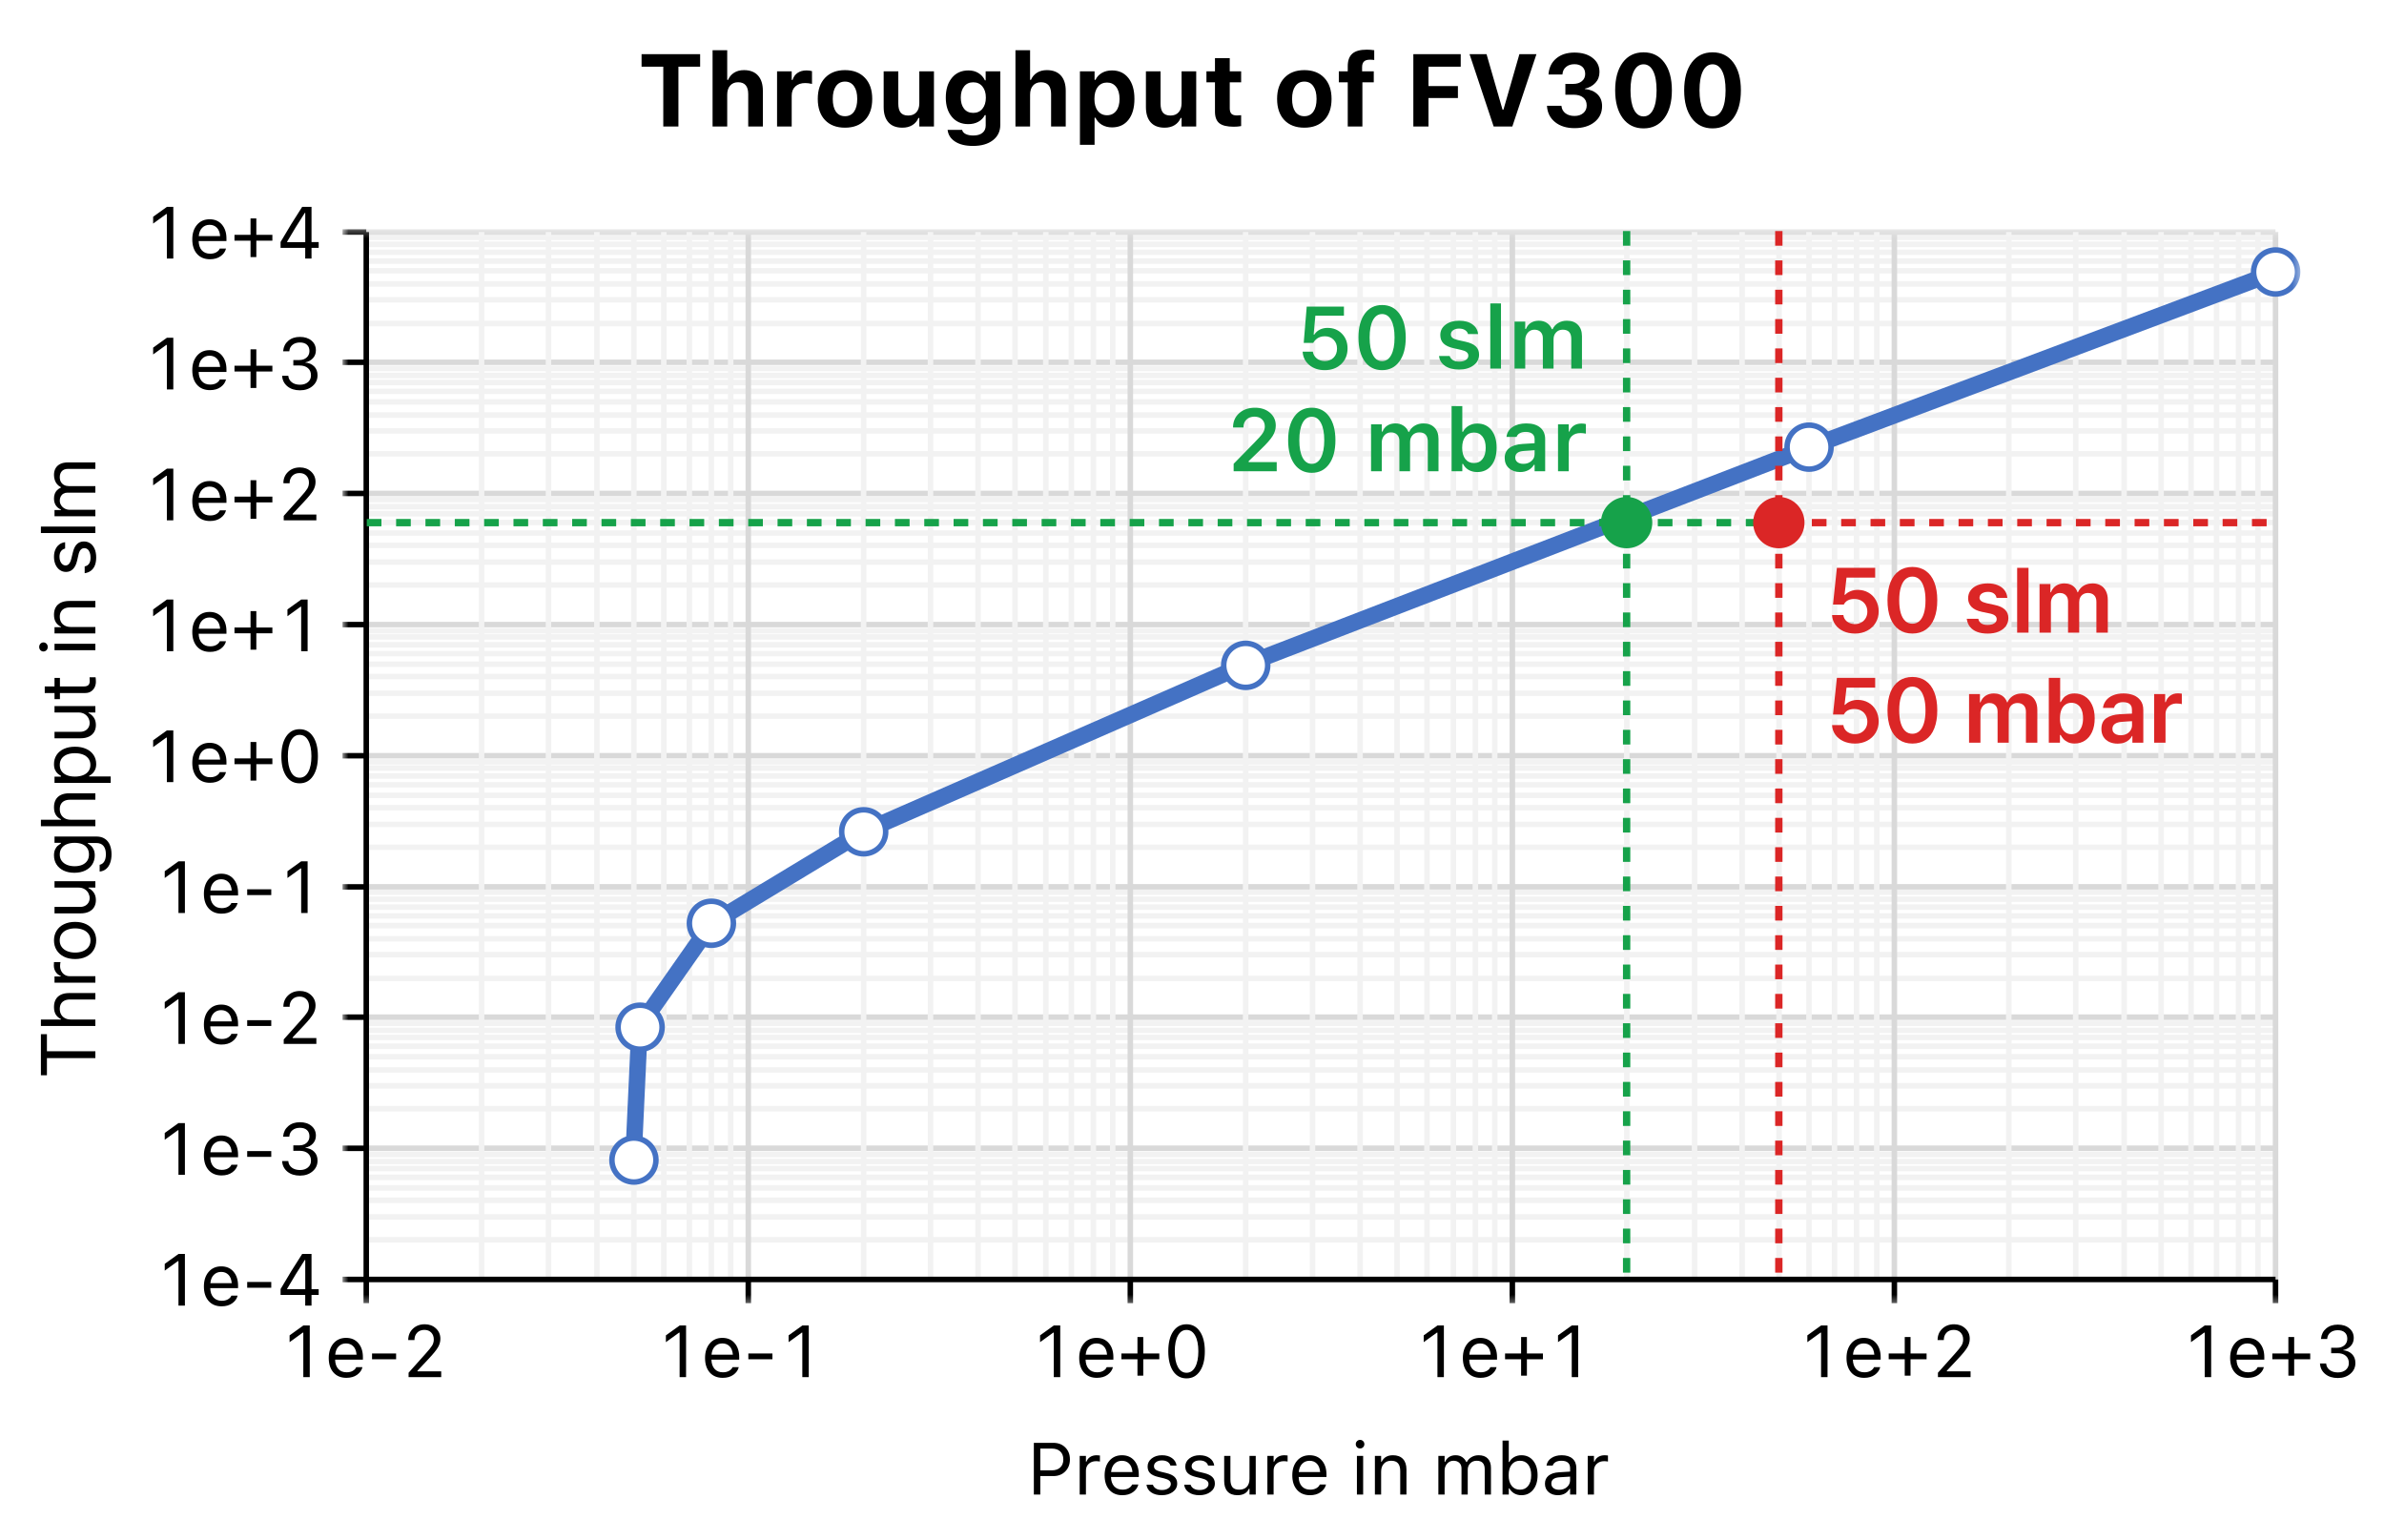 <svg width="325" height="210" viewBox="0 0 325 210" fill="none" xmlns="http://www.w3.org/2000/svg">
<rect x="0" y="0" width="325" height="210" fill="#333333" stroke="none"/>
<g clip-path="url(#clip0_125_1075)">
<path d="M325 0H0V210H325V0Z" fill="white"/>
<path d="M90.422 17.25V9.088H87.462V7.386H95.446V9.088H92.486V17.25H90.422ZM97.142 17.25V6.846H99.138V10.886H99.261C99.434 10.471 99.705 10.148 100.074 9.915C100.448 9.678 100.897 9.56 101.421 9.56C102.255 9.56 102.893 9.806 103.335 10.298C103.777 10.786 103.998 11.48 103.998 12.383V17.25H102.002V12.834C102.002 11.754 101.542 11.214 100.621 11.214C100.161 11.214 99.799 11.367 99.534 11.672C99.27 11.977 99.138 12.385 99.138 12.896V17.25H97.142ZM105.933 17.25V9.724H107.929V10.893H108.052C108.17 10.482 108.394 10.166 108.722 9.942C109.054 9.715 109.465 9.601 109.952 9.601C110.216 9.601 110.465 9.632 110.697 9.696V11.44C110.355 11.362 110.05 11.323 109.781 11.323C109.212 11.323 108.76 11.476 108.428 11.781C108.095 12.087 107.929 12.506 107.929 13.039V17.25H105.933ZM117.916 16.368C117.26 17.061 116.353 17.407 115.195 17.407C114.038 17.407 113.129 17.061 112.468 16.368C111.812 15.671 111.483 14.712 111.483 13.49V13.477C111.483 12.264 111.814 11.31 112.475 10.612C113.14 9.91 114.047 9.56 115.195 9.56C116.344 9.56 117.248 9.908 117.909 10.605C118.575 11.303 118.907 12.26 118.907 13.477V13.49C118.907 14.716 118.577 15.675 117.916 16.368ZM115.195 15.842C115.724 15.842 116.134 15.637 116.426 15.227C116.717 14.812 116.863 14.233 116.863 13.49V13.477C116.863 12.738 116.715 12.162 116.419 11.747C116.127 11.332 115.719 11.125 115.195 11.125C114.667 11.125 114.257 11.332 113.965 11.747C113.673 12.162 113.527 12.738 113.527 13.477V13.49C113.527 14.233 113.671 14.812 113.958 15.227C114.25 15.637 114.662 15.842 115.195 15.842ZM123.022 17.407C122.184 17.407 121.548 17.163 121.115 16.676C120.682 16.188 120.466 15.493 120.466 14.591V9.724H122.462V14.133C122.462 14.675 122.569 15.081 122.783 15.35C123.002 15.618 123.344 15.753 123.809 15.753C124.292 15.753 124.665 15.602 124.93 15.302C125.194 15.001 125.326 14.591 125.326 14.071V9.724H127.322V17.25H125.326V16.088H125.203C125.03 16.503 124.754 16.826 124.376 17.059C124.002 17.291 123.551 17.407 123.022 17.407ZM132.647 19.895C131.627 19.895 130.815 19.7 130.214 19.308C129.612 18.92 129.271 18.398 129.188 17.742V17.708H131.164L131.171 17.735C131.226 17.959 131.383 18.136 131.643 18.269C131.907 18.405 132.256 18.474 132.688 18.474C133.222 18.474 133.636 18.353 133.933 18.111C134.229 17.874 134.377 17.537 134.377 17.1V15.698H134.254C134.044 16.095 133.746 16.398 133.358 16.607C132.976 16.817 132.522 16.922 131.998 16.922C131.059 16.922 130.314 16.591 129.763 15.931C129.211 15.27 128.936 14.399 128.936 13.319V13.306C128.936 12.189 129.211 11.294 129.763 10.619C130.319 9.94 131.075 9.601 132.032 9.601C132.543 9.601 132.992 9.719 133.379 9.956C133.771 10.193 134.069 10.526 134.274 10.954H134.37V9.724H136.366V17.018C136.366 17.897 136.031 18.597 135.361 19.116C134.691 19.636 133.787 19.895 132.647 19.895ZM131.424 14.823C131.725 15.201 132.142 15.391 132.675 15.391C133.208 15.391 133.627 15.201 133.933 14.823C134.243 14.44 134.397 13.937 134.397 13.312V13.299C134.397 12.675 134.243 12.173 133.933 11.795C133.627 11.412 133.208 11.221 132.675 11.221C132.146 11.221 131.731 11.41 131.431 11.788C131.13 12.166 130.979 12.67 130.979 13.299V13.312C130.979 13.941 131.128 14.445 131.424 14.823ZM138.431 17.25V6.846H140.427V10.886H140.55C140.723 10.471 140.994 10.148 141.363 9.915C141.737 9.678 142.186 9.56 142.71 9.56C143.544 9.56 144.182 9.806 144.624 10.298C145.066 10.786 145.287 11.48 145.287 12.383V17.25H143.291V12.834C143.291 11.754 142.831 11.214 141.91 11.214C141.45 11.214 141.088 11.367 140.823 11.672C140.559 11.977 140.427 12.385 140.427 12.896V17.25H138.431ZM147.222 19.745V9.724H149.218V10.886H149.341C149.537 10.48 149.828 10.166 150.216 9.942C150.608 9.715 151.068 9.601 151.597 9.601C152.54 9.601 153.285 9.947 153.832 10.64C154.379 11.332 154.652 12.278 154.652 13.477V13.49C154.652 14.698 154.381 15.646 153.839 16.334C153.297 17.022 152.549 17.366 151.597 17.366C151.082 17.366 150.624 17.25 150.223 17.018C149.826 16.781 149.532 16.457 149.341 16.047H149.218V19.745H147.222ZM150.913 15.712C151.442 15.712 151.859 15.514 152.164 15.117C152.469 14.721 152.622 14.178 152.622 13.49V13.477C152.622 12.788 152.469 12.246 152.164 11.85C151.859 11.453 151.442 11.255 150.913 11.255C150.384 11.255 149.965 11.453 149.655 11.85C149.35 12.246 149.197 12.788 149.197 13.477V13.49C149.197 14.178 149.352 14.721 149.662 15.117C149.972 15.514 150.389 15.712 150.913 15.712ZM158.774 17.407C157.936 17.407 157.3 17.163 156.867 16.676C156.434 16.188 156.218 15.493 156.218 14.591V9.724H158.214V14.133C158.214 14.675 158.321 15.081 158.535 15.35C158.754 15.618 159.096 15.753 159.561 15.753C160.044 15.753 160.417 15.602 160.682 15.302C160.946 15.001 161.078 14.591 161.078 14.071V9.724H163.074V17.25H161.078V16.088H160.955C160.782 16.503 160.506 16.826 160.128 17.059C159.754 17.291 159.303 17.407 158.774 17.407ZM168.201 17.277C167.285 17.277 166.627 17.118 166.226 16.799C165.829 16.48 165.631 15.954 165.631 15.22V11.227H164.469V9.724H165.631V7.926H167.647V9.724H169.199V11.227H167.647V14.762C167.647 15.104 167.723 15.352 167.873 15.507C168.028 15.662 168.274 15.739 168.611 15.739C168.789 15.739 168.985 15.728 169.199 15.705V17.189C168.894 17.248 168.561 17.277 168.201 17.277ZM180.533 16.368C179.877 17.061 178.97 17.407 177.812 17.407C176.655 17.407 175.746 17.061 175.085 16.368C174.429 15.671 174.101 14.712 174.101 13.49V13.477C174.101 12.264 174.431 11.31 175.092 10.612C175.757 9.91 176.664 9.56 177.812 9.56C178.961 9.56 179.866 9.908 180.526 10.605C181.192 11.303 181.524 12.26 181.524 13.477V13.49C181.524 14.716 181.194 15.675 180.533 16.368ZM177.812 15.842C178.341 15.842 178.751 15.637 179.043 15.227C179.335 14.812 179.48 14.233 179.48 13.49V13.477C179.48 12.738 179.332 12.162 179.036 11.747C178.744 11.332 178.337 11.125 177.812 11.125C177.284 11.125 176.874 11.332 176.582 11.747C176.29 12.162 176.145 12.738 176.145 13.477V13.49C176.145 14.233 176.288 14.812 176.575 15.227C176.867 15.637 177.279 15.842 177.812 15.842ZM183.732 17.25V11.227H182.516V9.724H183.732V9.02C183.732 8.258 183.938 7.693 184.348 7.324C184.762 6.955 185.419 6.771 186.316 6.771C186.649 6.771 186.991 6.796 187.342 6.846V8.179C187.178 8.151 186.979 8.138 186.747 8.138C186.373 8.138 186.102 8.224 185.934 8.397C185.77 8.566 185.688 8.819 185.688 9.156V9.724H187.28V11.227H185.729V17.25H183.732ZM192.674 17.25V7.386H199.134V9.088H194.738V11.733H198.751V13.367H194.738V17.25H192.674ZM203.625 17.25L200.337 7.386H202.654L204.835 14.953H204.958L207.132 7.386H209.456L206.168 17.25H203.625ZM214.645 17.469C213.564 17.469 212.685 17.198 212.006 16.655C211.331 16.113 210.962 15.398 210.898 14.509L210.892 14.42H212.86L212.874 14.495C212.915 14.883 213.095 15.199 213.414 15.445C213.733 15.687 214.143 15.808 214.645 15.808C215.146 15.808 215.547 15.675 215.848 15.411C216.153 15.147 216.306 14.805 216.306 14.386V14.372C216.306 13.903 216.146 13.543 215.827 13.292C215.513 13.037 215.066 12.909 214.487 12.909H213.4V11.44H214.46C214.957 11.44 215.353 11.316 215.649 11.07C215.95 10.82 216.101 10.494 216.101 10.093V10.079C216.101 9.669 215.971 9.345 215.711 9.108C215.451 8.871 215.091 8.753 214.631 8.753C214.166 8.753 213.788 8.876 213.496 9.122C213.204 9.364 213.04 9.689 213.004 10.1L212.997 10.161H211.104L211.11 10.079C211.179 9.195 211.53 8.489 212.163 7.96C212.797 7.431 213.619 7.167 214.631 7.167C215.665 7.167 216.493 7.411 217.112 7.898C217.737 8.382 218.049 9.017 218.049 9.806V9.819C218.049 10.412 217.862 10.906 217.488 11.303C217.115 11.699 216.636 11.961 216.053 12.089V12.13C216.773 12.198 217.345 12.438 217.769 12.848C218.192 13.258 218.404 13.793 218.404 14.454V14.468C218.404 15.366 218.06 16.09 217.372 16.642C216.684 17.193 215.775 17.469 214.645 17.469ZM226.888 16.115C226.2 17.04 225.256 17.503 224.058 17.503C222.859 17.503 221.913 17.038 221.221 16.108C220.533 15.179 220.188 13.916 220.188 12.321V12.308C220.188 10.708 220.533 9.446 221.221 8.521C221.913 7.595 222.859 7.133 224.058 7.133C225.256 7.133 226.2 7.595 226.888 8.521C227.576 9.446 227.92 10.708 227.92 12.308V12.321C227.92 13.921 227.576 15.185 226.888 16.115ZM222.745 14.933C223.055 15.557 223.493 15.869 224.058 15.869C224.623 15.869 225.06 15.557 225.37 14.933C225.68 14.308 225.835 13.438 225.835 12.321V12.308C225.835 11.187 225.68 10.316 225.37 9.696C225.06 9.076 224.623 8.767 224.058 8.767C223.493 8.767 223.055 9.076 222.745 9.696C222.435 10.316 222.28 11.187 222.28 12.308V12.321C222.28 13.438 222.435 14.308 222.745 14.933ZM236.294 16.115C235.606 17.04 234.662 17.503 233.464 17.503C232.265 17.503 231.32 17.038 230.627 16.108C229.939 15.179 229.595 13.916 229.595 12.321V12.308C229.595 10.708 229.939 9.446 230.627 8.521C231.32 7.595 232.265 7.133 233.464 7.133C234.662 7.133 235.606 7.595 236.294 8.521C236.982 9.446 237.326 10.708 237.326 12.308V12.321C237.326 13.921 236.982 15.185 236.294 16.115ZM232.151 14.933C232.461 15.557 232.899 15.869 233.464 15.869C234.029 15.869 234.466 15.557 234.776 14.933C235.086 14.308 235.241 13.438 235.241 12.321V12.308C235.241 11.187 235.086 10.316 234.776 9.696C234.466 9.076 234.029 8.767 233.464 8.767C232.899 8.767 232.461 9.076 232.151 9.696C231.841 10.316 231.687 11.187 231.687 12.308V12.321C231.687 13.438 231.841 14.308 232.151 14.933Z" fill="black"/>
<mask id="mask0_125_1075" style="mask-type:luminance" maskUnits="userSpaceOnUse" x="46" y="31" width="268" height="147">
<path d="M313.601 31.25H46.691V177.67H313.601V31.25Z" fill="white"/>
</mask>
<g mask="url(#mask0_125_1075)">
<path d="M49.931 32.35H310.211M49.931 33.31H310.211M49.931 34.39H310.211M49.931 35.59H310.211M49.931 36.91H310.211M49.931 38.71H310.211M49.931 40.87H310.211M49.931 44.11H310.211M49.931 50.23H310.211M49.931 51.19H310.211M49.931 52.15H310.211M49.931 53.35H310.211M49.931 54.79H310.211M49.931 56.59H310.211M49.931 58.75H310.211M49.931 61.87H310.211M49.931 68.11H310.211M49.931 69.07H310.211M49.931 70.03H310.211M49.931 71.23H310.211M49.931 72.67H310.211M49.931 74.35H310.211M49.931 76.63H310.211M49.931 79.75H310.211M49.931 85.99H310.211M49.931 86.83H310.211M49.931 87.91H310.211M49.931 89.11H310.211M49.931 90.55H310.211M49.931 92.23H310.211M49.931 94.51H310.211M49.931 97.63H310.211M49.931 103.87H310.211M49.931 104.71H310.211M49.931 105.79H310.211M49.931 106.99H310.211M49.931 108.43H310.211M49.931 110.11H310.211M49.931 112.39H310.211M49.931 115.51H310.211M49.931 121.63H310.211M49.931 122.59H310.211M49.931 123.67H310.211M49.931 124.87H310.211M49.931 126.19H310.211M49.931 127.99H310.211M49.931 130.15H310.211M49.931 133.39H310.211M49.931 139.51H310.211M49.931 140.47H310.211M49.931 141.43H310.211M49.931 142.63H310.211M49.931 144.07H310.211M49.931 145.87H310.211M49.931 148.03H310.211M49.931 151.15H310.211M49.931 157.39H310.211M49.931 158.35H310.211M49.931 159.31H310.211M49.931 160.51H310.211M49.931 161.95H310.211M49.931 163.63H310.211M49.931 165.91H310.211M49.931 169.03H310.211" stroke="#F2F2F2" stroke-width="0.75" stroke-linejoin="round"/>
<path d="M49.931 31.63H310.211M49.931 49.39H310.211M49.931 67.27H310.211M49.931 85.15H310.211M49.931 103.03H310.211M49.931 120.9H310.211M49.931 138.67H310.211M49.931 156.54H310.211" stroke="#D9D9D9" stroke-width="0.75" stroke-linejoin="round"/>
<path d="M307.811 31.63V174.43M305.171 31.63V174.43M302.171 31.63V174.43M298.691 31.63V174.43M294.611 31.63V174.43M289.571 31.63V174.43M282.971 31.63V174.43M273.851 31.63V174.43M255.851 31.63V174.43M253.091 31.63V174.43M250.091 31.63V174.43M246.611 31.63V174.43M242.531 31.63V174.43M237.491 31.63V174.43M231.011 31.63V174.43M221.771 31.63V174.43M203.771 31.63V174.43M201.131 31.63V174.43M198.131 31.63V174.43M194.531 31.63V174.43M190.451 31.63V174.43M185.411 31.63V174.43M178.931 31.63V174.43M169.811 31.63V174.43M151.691 31.63V174.43M149.051 31.63V174.43M146.051 31.63V174.43M142.571 31.63V174.43M138.371 31.63V174.43M133.331 31.63V174.43M126.851 31.63V174.43M117.731 31.63V174.43M99.611 31.63V174.43M96.971 31.63V174.43M93.971 31.63V174.43M90.491 31.63V174.43M86.411 31.63V174.43M81.371 31.63V174.43M74.771 31.63V174.43M65.651 31.63V174.43" stroke="#F2F2F2" stroke-width="0.75" stroke-linejoin="round"/>
<path d="M310.211 31.63V174.43M258.251 31.63V174.43M206.171 31.63V174.43M154.091 31.63V174.43M102.011 31.63V174.43" stroke="#D9D9D9" stroke-width="0.75" stroke-linejoin="round"/>
<path d="M49.931 174.43V31.63" stroke="black" stroke-width="0.75" stroke-linejoin="round"/>
<path d="M46.691 31.63H49.931M46.691 49.39H49.931M46.691 67.27H49.931M46.691 85.15H49.931M46.691 103.03H49.931M46.691 120.91H49.931M46.691 138.67H49.931M46.691 156.55H49.931M46.691 174.43H49.931" stroke="black" stroke-width="0.75" stroke-linejoin="round"/>
<path d="M49.931 174.43H310.211" stroke="black" stroke-width="0.75" stroke-linejoin="round"/>
<path d="M310.211 174.43V177.67M258.251 174.43V177.67M206.171 174.43V177.67M154.091 174.43V177.67M102.011 174.43V177.67M49.931 174.43V177.67" stroke="black" stroke-width="0.75" stroke-linejoin="round"/>
<mask id="mask1_125_1075" style="mask-type:luminance" maskUnits="userSpaceOnUse" x="49" y="31" width="262" height="145">
<path d="M310.931 31.51H49.931V175.15H310.931V31.51Z" fill="white"/>
</mask>
<g mask="url(#mask1_125_1075)">
<path d="M310.271 37.08L246.671 60.96L169.751 90.61L117.671 113.4L97.031 125.88L87.191 139.92L86.351 158.04" stroke="#4472C4" stroke-width="2.25" stroke-linecap="round" stroke-linejoin="round"/>
</g>
<path d="M310.221 40.08C311.878 40.08 313.221 38.737 313.221 37.08C313.221 35.423 311.878 34.08 310.221 34.08C308.564 34.08 307.221 35.423 307.221 37.08C307.221 38.737 308.564 40.08 310.221 40.08Z" fill="white"/>
<path d="M310.221 40.08C311.878 40.08 313.221 38.737 313.221 37.08C313.221 35.423 311.878 34.08 310.221 34.08C308.564 34.08 307.221 35.423 307.221 37.08C307.221 38.737 308.564 40.08 310.221 40.08Z" stroke="#4472C4" stroke-width="0.75" stroke-linejoin="round"/>
<path d="M246.621 63.96C248.278 63.96 249.621 62.617 249.621 60.96C249.621 59.303 248.278 57.96 246.621 57.96C244.964 57.96 243.621 59.303 243.621 60.96C243.621 62.617 244.964 63.96 246.621 63.96Z" fill="white"/>
<path d="M246.621 63.96C248.278 63.96 249.621 62.617 249.621 60.96C249.621 59.303 248.278 57.96 246.621 57.96C244.964 57.96 243.621 59.303 243.621 60.96C243.621 62.617 244.964 63.96 246.621 63.96Z" stroke="#4472C4" stroke-width="0.75" stroke-linejoin="round"/>
<path d="M169.821 93.71C171.478 93.71 172.821 92.367 172.821 90.71C172.821 89.053 171.478 87.71 169.821 87.71C168.164 87.71 166.821 89.053 166.821 90.71C166.821 92.367 168.164 93.71 169.821 93.71Z" fill="white"/>
<path d="M169.821 93.71C171.478 93.71 172.821 92.367 172.821 90.71C172.821 89.053 171.478 87.71 169.821 87.71C168.164 87.71 166.821 89.053 166.821 90.71C166.821 92.367 168.164 93.71 169.821 93.71Z" stroke="#4472C4" stroke-width="0.75" stroke-linejoin="round"/>
<path d="M117.741 116.4C119.398 116.4 120.741 115.057 120.741 113.4C120.741 111.743 119.398 110.4 117.741 110.4C116.084 110.4 114.741 111.743 114.741 113.4C114.741 115.057 116.084 116.4 117.741 116.4Z" fill="white"/>
<path d="M117.741 116.4C119.398 116.4 120.741 115.057 120.741 113.4C120.741 111.743 119.398 110.4 117.741 110.4C116.084 110.4 114.741 111.743 114.741 113.4C114.741 115.057 116.084 116.4 117.741 116.4Z" stroke="#4472C4" stroke-width="0.75" stroke-linejoin="round"/>
<path d="M96.981 128.87C98.638 128.87 99.981 127.527 99.981 125.87C99.981 124.213 98.638 122.87 96.981 122.87C95.324 122.87 93.981 124.213 93.981 125.87C93.981 127.527 95.324 128.87 96.981 128.87Z" fill="white"/>
<path d="M96.981 128.87C98.638 128.87 99.981 127.527 99.981 125.87C99.981 124.213 98.638 122.87 96.981 122.87C95.324 122.87 93.981 124.213 93.981 125.87C93.981 127.527 95.324 128.87 96.981 128.87Z" stroke="#4472C4" stroke-width="0.75" stroke-linejoin="round"/>
<path d="M87.261 143.04C88.918 143.04 90.261 141.697 90.261 140.04C90.261 138.383 88.918 137.04 87.261 137.04C85.604 137.04 84.261 138.383 84.261 140.04C84.261 141.697 85.604 143.04 87.261 143.04Z" fill="white"/>
<path d="M87.261 143.04C88.918 143.04 90.261 141.697 90.261 140.04C90.261 138.383 88.918 137.04 87.261 137.04C85.604 137.04 84.261 138.383 84.261 140.04C84.261 141.697 85.604 143.04 87.261 143.04Z" stroke="#4472C4" stroke-width="0.75" stroke-linejoin="round"/>
<path d="M86.421 161.15C88.078 161.15 89.421 159.807 89.421 158.15C89.421 156.493 88.078 155.15 86.421 155.15C84.764 155.15 83.421 156.493 83.421 158.15C83.421 159.807 84.764 161.15 86.421 161.15Z" fill="white"/>
<path d="M86.421 161.15C88.078 161.15 89.421 159.807 89.421 158.15C89.421 156.493 88.078 155.15 86.421 155.15C84.764 155.15 83.421 156.493 83.421 158.15C83.421 159.807 84.764 161.15 86.421 161.15Z" stroke="#4472C4" stroke-width="0.75" stroke-linejoin="round"/>
</g>
<path d="M22.747 35.25V29.181H22.669L20.877 30.48V29.552L22.752 28.204H23.626V35.25H22.747ZM28.626 35.343C27.877 35.343 27.288 35.1 26.858 34.615C26.428 34.127 26.214 33.468 26.214 32.638V32.633C26.214 31.816 26.428 31.155 26.858 30.65C27.288 30.146 27.859 29.894 28.572 29.894C29.282 29.894 29.842 30.134 30.252 30.616C30.665 31.098 30.872 31.736 30.872 32.53V32.862H27.083C27.096 33.403 27.241 33.826 27.517 34.132C27.797 34.435 28.173 34.586 28.645 34.586C28.977 34.586 29.256 34.523 29.48 34.395C29.708 34.265 29.861 34.111 29.939 33.932L29.959 33.888H30.808L30.799 33.927C30.701 34.314 30.46 34.648 30.076 34.928C29.692 35.204 29.208 35.343 28.626 35.343ZM28.567 30.65C28.167 30.65 27.833 30.784 27.566 31.051C27.299 31.318 27.143 31.695 27.097 32.184H30.008C29.965 31.679 29.816 31.298 29.558 31.041C29.301 30.781 28.971 30.65 28.567 30.65ZM31.966 32.809V32.018H34.153V29.781H34.944V32.018H37.132V32.809H34.944V35.045H34.153V32.809H31.966ZM41.609 35.25V33.79H38.25V32.989C39.239 31.287 40.221 29.692 41.194 28.204H42.468V33.004H43.445V33.79H42.468V35.25H41.609ZM39.143 33.009H41.614V29.02H41.555C40.732 30.279 39.928 31.59 39.143 32.95V33.009Z" fill="black"/>
<path d="M22.747 53.094V47.024H22.669L20.877 48.323V47.395L22.752 46.048H23.626V53.094H22.747ZM28.626 53.187C27.877 53.187 27.288 52.944 26.858 52.459C26.428 51.971 26.214 51.312 26.214 50.481V50.477C26.214 49.66 26.428 48.999 26.858 48.494C27.288 47.99 27.859 47.737 28.572 47.737C29.282 47.737 29.842 47.978 30.252 48.46C30.665 48.942 30.872 49.58 30.872 50.374V50.706H27.083C27.096 51.246 27.241 51.67 27.517 51.976C27.797 52.278 28.173 52.43 28.645 52.43C28.977 52.43 29.256 52.366 29.48 52.239C29.708 52.109 29.861 51.954 29.939 51.775L29.959 51.731H30.808L30.799 51.77C30.701 52.158 30.46 52.492 30.076 52.772C29.692 53.048 29.208 53.187 28.626 53.187ZM28.567 48.494C28.167 48.494 27.833 48.628 27.566 48.895C27.299 49.161 27.143 49.539 27.097 50.027H30.008C29.965 49.523 29.816 49.142 29.558 48.885C29.301 48.624 28.971 48.494 28.567 48.494ZM31.966 50.652V49.861H34.153V47.625H34.944V49.861H37.132V50.652H34.944V52.889H34.153V50.652H31.966ZM40.896 53.211C40.196 53.211 39.627 53.032 39.187 52.674C38.751 52.316 38.51 51.853 38.465 51.287L38.46 51.228H39.304L39.309 51.277C39.345 51.626 39.506 51.909 39.793 52.127C40.079 52.342 40.447 52.449 40.896 52.449C41.342 52.449 41.703 52.332 41.98 52.098C42.257 51.863 42.395 51.559 42.395 51.185V51.175C42.395 50.748 42.257 50.418 41.98 50.184C41.703 49.946 41.324 49.827 40.843 49.827H39.988V49.085H40.803C41.21 49.085 41.542 48.971 41.8 48.743C42.057 48.512 42.185 48.219 42.185 47.864V47.855C42.185 47.487 42.071 47.202 41.843 47C41.619 46.795 41.3 46.692 40.886 46.692C40.483 46.692 40.149 46.797 39.886 47.005C39.625 47.21 39.479 47.49 39.446 47.845L39.441 47.894H38.596L38.601 47.845C38.657 47.269 38.891 46.806 39.304 46.458C39.718 46.106 40.245 45.931 40.886 45.931C41.541 45.931 42.066 46.1 42.464 46.438C42.864 46.774 43.064 47.21 43.064 47.747V47.757C43.064 48.18 42.931 48.538 42.664 48.831C42.4 49.121 42.05 49.313 41.614 49.407V49.427C42.119 49.472 42.524 49.648 42.83 49.954C43.136 50.26 43.289 50.66 43.289 51.155V51.165C43.289 51.754 43.063 52.242 42.61 52.63C42.158 53.017 41.586 53.211 40.896 53.211Z" fill="black"/>
<path d="M22.747 70.938V64.868H22.669L20.877 66.167V65.239L22.752 63.892H23.626V70.938H22.747ZM28.626 71.03C27.877 71.03 27.288 70.788 26.858 70.303C26.428 69.814 26.214 69.155 26.214 68.325V68.32C26.214 67.503 26.428 66.842 26.858 66.338C27.288 65.833 27.859 65.581 28.572 65.581C29.282 65.581 29.842 65.822 30.252 66.304C30.665 66.785 30.872 67.424 30.872 68.218V68.55H27.083C27.096 69.09 27.241 69.513 27.517 69.819C27.797 70.122 28.173 70.273 28.645 70.273C28.977 70.273 29.256 70.21 29.48 70.083C29.708 69.953 29.861 69.798 29.939 69.619L29.959 69.575H30.808L30.799 69.614C30.701 70.002 30.46 70.335 30.076 70.615C29.692 70.892 29.208 71.03 28.626 71.03ZM28.567 66.338C28.167 66.338 27.833 66.471 27.566 66.738C27.299 67.005 27.143 67.383 27.097 67.871H30.008C29.965 67.367 29.816 66.986 29.558 66.728C29.301 66.468 28.971 66.338 28.567 66.338ZM31.966 68.496V67.705H34.153V65.469H34.944V67.705H37.132V68.496H34.944V70.732H34.153V68.496H31.966ZM38.679 70.938V70.332L40.984 67.754C41.44 67.249 41.743 66.873 41.892 66.626C42.042 66.375 42.117 66.1 42.117 65.801V65.791C42.117 65.41 42.001 65.099 41.77 64.858C41.539 64.614 41.227 64.492 40.833 64.492C40.426 64.492 40.099 64.619 39.851 64.873C39.604 65.127 39.48 65.461 39.48 65.874L39.475 65.884L38.636 65.879L38.631 65.874C38.634 65.249 38.847 64.735 39.27 64.331C39.693 63.927 40.234 63.726 40.891 63.726C41.497 63.726 42.001 63.913 42.405 64.287C42.812 64.662 43.015 65.132 43.015 65.698V65.708C43.015 66.112 42.906 66.499 42.688 66.87C42.473 67.241 42.057 67.755 41.438 68.413L39.895 70.059V70.147H43.128V70.938H38.679Z" fill="black"/>
<path d="M22.747 88.781V82.712H22.669L20.877 84.011V83.083L22.752 81.735H23.626V88.781H22.747ZM28.626 88.874C27.877 88.874 27.288 88.632 26.858 88.147C26.428 87.658 26.214 86.999 26.214 86.169V86.164C26.214 85.347 26.428 84.686 26.858 84.182C27.288 83.677 27.859 83.425 28.572 83.425C29.282 83.425 29.842 83.666 30.252 84.147C30.665 84.629 30.872 85.267 30.872 86.061V86.394H27.083C27.096 86.934 27.241 87.357 27.517 87.663C27.797 87.966 28.173 88.117 28.645 88.117C28.977 88.117 29.256 88.054 29.48 87.927C29.708 87.796 29.861 87.642 29.939 87.463L29.959 87.419H30.808L30.799 87.458C30.701 87.845 30.46 88.179 30.076 88.459C29.692 88.736 29.208 88.874 28.626 88.874ZM28.567 84.182C28.167 84.182 27.833 84.315 27.566 84.582C27.299 84.849 27.143 85.227 27.097 85.715H30.008C29.965 85.21 29.816 84.829 29.558 84.572C29.301 84.312 28.971 84.182 28.567 84.182ZM31.966 86.34V85.549H34.153V83.312H34.944V85.549H37.132V86.34H34.944V88.576H34.153V86.34H31.966ZM41.057 88.781V82.712H40.979L39.187 84.011V83.083L41.062 81.735H41.936V88.781H41.057Z" fill="black"/>
<path d="M22.747 106.625V100.556H22.669L20.877 101.854V100.927L22.752 99.579H23.626V106.625H22.747ZM28.626 106.718C27.877 106.718 27.288 106.475 26.858 105.99C26.428 105.502 26.214 104.843 26.214 104.013V104.008C26.214 103.191 26.428 102.53 26.858 102.025C27.288 101.521 27.859 101.269 28.572 101.269C29.282 101.269 29.842 101.509 30.252 101.991C30.665 102.473 30.872 103.111 30.872 103.905V104.237H27.083C27.096 104.778 27.241 105.201 27.517 105.507C27.797 105.81 28.173 105.961 28.645 105.961C28.977 105.961 29.256 105.897 29.48 105.771C29.708 105.64 29.861 105.486 29.939 105.307L29.959 105.263H30.808L30.799 105.302C30.701 105.689 30.46 106.023 30.076 106.303C29.692 106.579 29.208 106.718 28.626 106.718ZM28.567 102.025C28.167 102.025 27.833 102.159 27.566 102.426C27.299 102.693 27.143 103.07 27.097 103.559H30.008C29.965 103.054 29.816 102.673 29.558 102.416C29.301 102.156 28.971 102.025 28.567 102.025ZM31.966 104.184V103.393H34.153V101.156H34.944V103.393H37.132V104.184H34.944V106.42H34.153V104.184H31.966ZM42.669 105.8C42.226 106.461 41.617 106.791 40.843 106.791C40.068 106.791 39.459 106.462 39.016 105.805C38.577 105.144 38.357 104.244 38.357 103.104V103.095C38.357 101.955 38.577 101.057 39.016 100.399C39.459 99.742 40.068 99.413 40.843 99.413C41.617 99.413 42.226 99.743 42.669 100.404C43.115 101.062 43.338 101.959 43.338 103.095V103.104C43.338 104.241 43.115 105.139 42.669 105.8ZM40.843 106.024C41.347 106.024 41.741 105.764 42.024 105.243C42.311 104.719 42.454 104.006 42.454 103.104V103.095C42.454 102.193 42.311 101.483 42.024 100.966C41.741 100.445 41.347 100.185 40.843 100.185C40.341 100.185 39.949 100.445 39.666 100.966C39.383 101.483 39.241 102.193 39.241 103.095V103.104C39.241 104.009 39.383 104.722 39.666 105.243C39.949 105.764 40.341 106.024 40.843 106.024Z" fill="black"/>
<path d="M24.329 124.469V118.399H24.251L22.459 119.698V118.771L24.334 117.423H25.208V124.469H24.329ZM30.208 124.562C29.459 124.562 28.87 124.319 28.44 123.834C28.011 123.346 27.796 122.687 27.796 121.856V121.852C27.796 121.035 28.011 120.374 28.44 119.869C28.87 119.365 29.441 119.112 30.154 119.112C30.864 119.112 31.424 119.353 31.834 119.835C32.247 120.317 32.454 120.955 32.454 121.749V122.081H28.665C28.678 122.621 28.823 123.045 29.099 123.351C29.379 123.653 29.755 123.805 30.227 123.805C30.559 123.805 30.838 123.741 31.062 123.614C31.29 123.484 31.443 123.329 31.521 123.15L31.541 123.106H32.39L32.381 123.146C32.283 123.533 32.042 123.867 31.658 124.146C31.274 124.423 30.79 124.562 30.208 124.562ZM30.149 119.869C29.749 119.869 29.415 120.003 29.148 120.27C28.881 120.536 28.725 120.914 28.679 121.402H31.59C31.547 120.898 31.398 120.517 31.14 120.26C30.883 119.999 30.553 119.869 30.149 119.869ZM33.699 122.027V121.236H36.98V122.027H33.699ZM41.057 124.469V118.399H40.979L39.187 119.698V118.771L41.062 117.423H41.936V124.469H41.057Z" fill="black"/>
<path d="M24.329 142.312V136.243H24.251L22.459 137.542V136.614L24.334 135.267H25.208V142.312H24.329ZM30.208 142.405C29.459 142.405 28.87 142.163 28.44 141.678C28.011 141.189 27.796 140.53 27.796 139.7V139.695C27.796 138.878 28.011 138.217 28.44 137.713C28.87 137.208 29.441 136.956 30.154 136.956C30.864 136.956 31.424 137.197 31.834 137.679C32.247 138.16 32.454 138.799 32.454 139.593V139.925H28.665C28.678 140.465 28.823 140.888 29.099 141.194C29.379 141.497 29.755 141.648 30.227 141.648C30.559 141.648 30.838 141.585 31.062 141.458C31.29 141.328 31.443 141.173 31.521 140.994L31.541 140.95H32.39L32.381 140.989C32.283 141.377 32.042 141.71 31.658 141.99C31.274 142.267 30.79 142.405 30.208 142.405ZM30.149 137.713C29.749 137.713 29.415 137.846 29.148 138.113C28.881 138.38 28.725 138.758 28.679 139.246H31.59C31.547 138.742 31.398 138.361 31.14 138.104C30.883 137.843 30.553 137.713 30.149 137.713ZM33.699 139.871V139.08H36.98V139.871H33.699ZM38.679 142.312V141.707L40.984 139.129C41.44 138.624 41.743 138.248 41.892 138.001C42.042 137.75 42.117 137.475 42.117 137.176V137.166C42.117 136.785 42.001 136.474 41.77 136.233C41.539 135.989 41.227 135.867 40.833 135.867C40.426 135.867 40.099 135.994 39.851 136.248C39.604 136.502 39.48 136.836 39.48 137.249L39.475 137.259L38.636 137.254L38.631 137.249C38.634 136.624 38.847 136.11 39.27 135.706C39.693 135.302 40.234 135.101 40.891 135.101C41.497 135.101 42.001 135.288 42.405 135.662C42.812 136.036 43.015 136.507 43.015 137.073V137.083C43.015 137.487 42.906 137.874 42.688 138.245C42.473 138.616 42.057 139.131 41.438 139.788L39.895 141.434V141.521H43.128V142.312H38.679Z" fill="black"/>
<path d="M24.329 160.156V154.087H24.251L22.459 155.386V154.458L24.334 153.11H25.208V160.156H24.329ZM30.208 160.249C29.459 160.249 28.87 160.007 28.44 159.521C28.011 159.033 27.796 158.374 27.796 157.544V157.539C27.796 156.722 28.011 156.061 28.44 155.557C28.87 155.052 29.441 154.8 30.154 154.8C30.864 154.8 31.424 155.041 31.834 155.522C32.247 156.004 32.454 156.642 32.454 157.437V157.769H28.665C28.678 158.309 28.823 158.732 29.099 159.038C29.379 159.341 29.755 159.492 30.227 159.492C30.559 159.492 30.838 159.429 31.062 159.302C31.29 159.172 31.443 159.017 31.521 158.838L31.541 158.794H32.39L32.381 158.833C32.283 159.22 32.042 159.554 31.658 159.834C31.274 160.111 30.79 160.249 30.208 160.249ZM30.149 155.557C29.749 155.557 29.415 155.69 29.148 155.957C28.881 156.224 28.725 156.602 28.679 157.09H31.59C31.547 156.585 31.398 156.204 31.14 155.947C30.883 155.687 30.553 155.557 30.149 155.557ZM33.699 157.715V156.924H36.98V157.715H33.699ZM40.896 160.273C40.196 160.273 39.627 160.094 39.187 159.736C38.751 159.378 38.51 158.916 38.465 158.35L38.46 158.291H39.304L39.309 158.34C39.345 158.688 39.506 158.971 39.793 159.189C40.079 159.404 40.447 159.512 40.896 159.512C41.342 159.512 41.703 159.395 41.98 159.16C42.257 158.926 42.395 158.621 42.395 158.247V158.237C42.395 157.811 42.257 157.48 41.98 157.246C41.703 157.008 41.324 156.89 40.843 156.89H39.988V156.147H40.803C41.21 156.147 41.542 156.034 41.8 155.806C42.057 155.575 42.185 155.282 42.185 154.927V154.917C42.185 154.549 42.071 154.264 41.843 154.062C41.619 153.857 41.3 153.755 40.886 153.755C40.483 153.755 40.149 153.859 39.886 154.067C39.625 154.272 39.479 154.552 39.446 154.907L39.441 154.956H38.596L38.601 154.907C38.657 154.331 38.891 153.869 39.304 153.521C39.718 153.169 40.245 152.993 40.886 152.993C41.541 152.993 42.066 153.162 42.464 153.501C42.864 153.836 43.064 154.272 43.064 154.81V154.819C43.064 155.243 42.931 155.601 42.664 155.894C42.4 156.183 42.05 156.375 41.614 156.47V156.489C42.119 156.535 42.524 156.711 42.83 157.017C43.136 157.323 43.289 157.723 43.289 158.218V158.228C43.289 158.817 43.063 159.305 42.61 159.692C42.158 160.08 41.586 160.273 40.896 160.273Z" fill="black"/>
<path d="M24.329 178V171.931H24.251L22.459 173.229V172.302L24.334 170.954H25.208V178H24.329ZM30.208 178.093C29.459 178.093 28.87 177.85 28.44 177.365C28.011 176.877 27.796 176.218 27.796 175.388V175.383C27.796 174.566 28.011 173.905 28.44 173.4C28.87 172.896 29.441 172.644 30.154 172.644C30.864 172.644 31.424 172.884 31.834 173.366C32.247 173.848 32.454 174.486 32.454 175.28V175.612H28.665C28.678 176.153 28.823 176.576 29.099 176.882C29.379 177.185 29.755 177.336 30.227 177.336C30.559 177.336 30.838 177.272 31.062 177.146C31.29 177.015 31.443 176.861 31.521 176.682L31.541 176.638H32.39L32.381 176.677C32.283 177.064 32.042 177.398 31.658 177.678C31.274 177.954 30.79 178.093 30.208 178.093ZM30.149 173.4C29.749 173.4 29.415 173.534 29.148 173.801C28.881 174.068 28.725 174.445 28.679 174.934H31.59C31.547 174.429 31.398 174.048 31.14 173.791C30.883 173.531 30.553 173.4 30.149 173.4ZM33.699 175.559V174.768H36.98V175.559H33.699ZM41.609 178V176.54H38.25V175.739C39.239 174.037 40.221 172.442 41.194 170.954H42.468V175.754H43.445V176.54H42.468V178H41.609ZM39.143 175.759H41.614V171.77H41.555C40.732 173.029 39.928 174.34 39.143 175.7V175.759Z" fill="black"/>
<path d="M41.349 187.75V181.681H41.271L39.479 182.979V182.052L41.354 180.704H42.228V187.75H41.349ZM47.228 187.843C46.479 187.843 45.89 187.6 45.46 187.115C45.031 186.627 44.816 185.968 44.816 185.138V185.133C44.816 184.316 45.031 183.655 45.46 183.15C45.89 182.646 46.461 182.394 47.174 182.394C47.884 182.394 48.444 182.634 48.854 183.116C49.267 183.598 49.474 184.236 49.474 185.03V185.362H45.685C45.698 185.903 45.843 186.326 46.119 186.632C46.399 186.935 46.775 187.086 47.247 187.086C47.579 187.086 47.858 187.022 48.082 186.896C48.31 186.765 48.463 186.611 48.541 186.432L48.561 186.388H49.41L49.401 186.427C49.303 186.814 49.062 187.148 48.678 187.428C48.294 187.704 47.81 187.843 47.228 187.843ZM47.169 183.15C46.769 183.15 46.435 183.284 46.168 183.551C45.901 183.818 45.745 184.195 45.7 184.684H48.61C48.567 184.179 48.418 183.798 48.16 183.541C47.903 183.281 47.573 183.15 47.169 183.15ZM50.719 185.309V184.518H54V185.309H50.719ZM55.7 187.75V187.145L58.004 184.566C58.46 184.062 58.763 183.686 58.912 183.438C59.062 183.188 59.137 182.913 59.137 182.613V182.604C59.137 182.223 59.021 181.912 58.79 181.671C58.559 181.427 58.247 181.305 57.853 181.305C57.446 181.305 57.119 181.432 56.871 181.686C56.624 181.939 56.5 182.273 56.5 182.687L56.495 182.696L55.656 182.691L55.651 182.687C55.654 182.062 55.867 181.547 56.29 181.144C56.714 180.74 57.254 180.538 57.911 180.538C58.517 180.538 59.021 180.725 59.425 181.1C59.832 181.474 60.035 181.944 60.035 182.511V182.521C60.035 182.924 59.926 183.312 59.708 183.683C59.493 184.054 59.077 184.568 58.458 185.226L56.915 186.871V186.959H60.148V187.75H55.7Z" fill="black"/>
<path d="M92.649 187.75V181.681H92.571L90.779 182.979V182.052L92.654 180.704H93.528V187.75H92.649ZM98.528 187.843C97.779 187.843 97.19 187.6 96.76 187.115C96.331 186.627 96.116 185.968 96.116 185.138V185.133C96.116 184.316 96.331 183.655 96.76 183.15C97.19 182.646 97.761 182.394 98.474 182.394C99.184 182.394 99.744 182.634 100.154 183.116C100.567 183.598 100.774 184.236 100.774 185.03V185.362H96.985C96.998 185.903 97.143 186.326 97.419 186.632C97.699 186.935 98.075 187.086 98.547 187.086C98.879 187.086 99.158 187.022 99.382 186.896C99.61 186.765 99.763 186.611 99.841 186.432L99.861 186.388H100.71L100.701 186.427C100.603 186.814 100.362 187.148 99.978 187.428C99.594 187.704 99.111 187.843 98.528 187.843ZM98.469 183.15C98.069 183.15 97.735 183.284 97.468 183.551C97.201 183.818 97.045 184.195 96.999 184.684H99.91C99.867 184.179 99.718 183.798 99.46 183.541C99.203 183.281 98.873 183.15 98.469 183.15ZM102.019 185.309V184.518H105.3V185.309H102.019ZM109.377 187.75V181.681H109.299L107.507 182.979V182.052L109.382 180.704H110.256V187.75H109.377Z" fill="black"/>
<path d="M143.658 187.75V181.681H143.58L141.788 182.979V182.052L143.663 180.704H144.537V187.75H143.658ZM149.537 187.843C148.788 187.843 148.199 187.6 147.769 187.115C147.34 186.627 147.125 185.968 147.125 185.138V185.133C147.125 184.316 147.34 183.655 147.769 183.15C148.199 182.646 148.77 182.394 149.483 182.394C150.193 182.394 150.753 182.634 151.163 183.116C151.576 183.598 151.783 184.236 151.783 185.03V185.362H147.994C148.007 185.903 148.152 186.326 148.428 186.632C148.708 186.935 149.084 187.086 149.556 187.086C149.888 187.086 150.167 187.022 150.391 186.896C150.619 186.765 150.772 186.611 150.85 186.432L150.87 186.388H151.719L151.71 186.427C151.612 186.814 151.371 187.148 150.987 187.428C150.603 187.704 150.119 187.843 149.537 187.843ZM149.478 183.15C149.078 183.15 148.744 183.284 148.477 183.551C148.21 183.818 148.054 184.195 148.008 184.684H150.919C150.876 184.179 150.727 183.798 150.469 183.541C150.212 183.281 149.882 183.15 149.478 183.15ZM152.877 185.309V184.518H155.064V182.281H155.855V184.518H158.043V185.309H155.855V187.545H155.064V185.309H152.877ZM163.58 186.925C163.137 187.586 162.528 187.916 161.754 187.916C160.979 187.916 160.37 187.587 159.927 186.93C159.488 186.269 159.268 185.369 159.268 184.229V184.22C159.268 183.08 159.488 182.182 159.927 181.524C160.37 180.867 160.979 180.538 161.754 180.538C162.528 180.538 163.137 180.868 163.58 181.529C164.026 182.187 164.249 183.084 164.249 184.22V184.229C164.249 185.366 164.026 186.264 163.58 186.925ZM161.754 187.149C162.258 187.149 162.652 186.889 162.935 186.368C163.222 185.844 163.365 185.131 163.365 184.229V184.22C163.365 183.318 163.222 182.608 162.935 182.091C162.652 181.57 162.258 181.31 161.754 181.31C161.252 181.31 160.86 181.57 160.577 182.091C160.294 182.608 160.152 183.318 160.152 184.22V184.229C160.152 185.134 160.294 185.847 160.577 186.368C160.86 186.889 161.252 187.149 161.754 187.149Z" fill="black"/>
<path d="M195.958 187.75V181.681H195.88L194.088 182.979V182.052L195.963 180.704H196.837V187.75H195.958ZM201.837 187.843C201.088 187.843 200.499 187.6 200.069 187.115C199.64 186.627 199.425 185.968 199.425 185.138V185.133C199.425 184.316 199.64 183.655 200.069 183.15C200.499 182.646 201.07 182.394 201.783 182.394C202.493 182.394 203.053 182.634 203.463 183.116C203.876 183.598 204.083 184.236 204.083 185.03V185.362H200.294C200.307 185.903 200.452 186.326 200.728 186.632C201.008 186.935 201.384 187.086 201.856 187.086C202.188 187.086 202.467 187.022 202.691 186.896C202.919 186.765 203.072 186.611 203.15 186.432L203.17 186.388H204.019L204.01 186.427C203.912 186.814 203.671 187.148 203.287 187.428C202.903 187.704 202.419 187.843 201.837 187.843ZM201.778 183.15C201.378 183.15 201.044 183.284 200.777 183.551C200.51 183.818 200.354 184.195 200.308 184.684H203.219C203.176 184.179 203.027 183.798 202.769 183.541C202.512 183.281 202.182 183.15 201.778 183.15ZM205.177 185.309V184.518H207.364V182.281H208.155V184.518H210.343V185.309H208.155V187.545H207.364V185.309H205.177ZM214.268 187.75V181.681H214.19L212.398 182.979V182.052L214.273 180.704H215.147V187.75H214.268Z" fill="black"/>
<path d="M248.258 187.75V181.681H248.18L246.388 182.979V182.052L248.263 180.704H249.137V187.75H248.258ZM254.137 187.843C253.388 187.843 252.799 187.6 252.369 187.115C251.94 186.627 251.725 185.968 251.725 185.138V185.133C251.725 184.316 251.94 183.655 252.369 183.15C252.799 182.646 253.37 182.394 254.083 182.394C254.793 182.394 255.353 182.634 255.763 183.116C256.176 183.598 256.383 184.236 256.383 185.03V185.362H252.594C252.607 185.903 252.752 186.326 253.028 186.632C253.308 186.935 253.684 187.086 254.156 187.086C254.488 187.086 254.767 187.022 254.991 186.896C255.219 186.765 255.372 186.611 255.45 186.432L255.47 186.388H256.319L256.31 186.427C256.212 186.814 255.971 187.148 255.587 187.428C255.203 187.704 254.719 187.843 254.137 187.843ZM254.078 183.15C253.678 183.15 253.344 183.284 253.077 183.551C252.81 183.818 252.654 184.195 252.608 184.684H255.519C255.476 184.179 255.327 183.798 255.069 183.541C254.812 183.281 254.482 183.15 254.078 183.15ZM257.477 185.309V184.518H259.664V182.281H260.455V184.518H262.643V185.309H260.455V187.545H259.664V185.309H257.477ZM264.19 187.75V187.145L266.495 184.566C266.951 184.062 267.254 183.686 267.403 183.438C267.553 183.188 267.628 182.913 267.628 182.613V182.604C267.628 182.223 267.512 181.912 267.281 181.671C267.05 181.427 266.738 181.305 266.344 181.305C265.937 181.305 265.61 181.432 265.362 181.686C265.115 181.939 264.991 182.273 264.991 182.687L264.986 182.696L264.147 182.691L264.142 182.687C264.145 182.062 264.358 181.547 264.781 181.144C265.204 180.74 265.745 180.538 266.402 180.538C267.008 180.538 267.512 180.725 267.916 181.1C268.323 181.474 268.526 181.944 268.526 182.511V182.521C268.526 182.924 268.417 183.312 268.199 183.683C267.984 184.054 267.568 184.568 266.949 185.226L265.406 186.871V186.959H268.639V187.75H264.19Z" fill="black"/>
<path d="M300.558 187.75V181.681H300.48L298.688 182.979V182.052L300.563 180.704H301.437V187.75H300.558ZM306.437 187.843C305.688 187.843 305.099 187.6 304.669 187.115C304.24 186.627 304.025 185.968 304.025 185.138V185.133C304.025 184.316 304.24 183.655 304.669 183.15C305.099 182.646 305.67 182.394 306.383 182.394C307.093 182.394 307.653 182.634 308.063 183.116C308.476 183.598 308.683 184.236 308.683 185.03V185.362H304.894C304.907 185.903 305.052 186.326 305.328 186.632C305.608 186.935 305.984 187.086 306.456 187.086C306.788 187.086 307.067 187.022 307.291 186.896C307.519 186.765 307.672 186.611 307.75 186.432L307.77 186.388H308.619L308.61 186.427C308.512 186.814 308.271 187.148 307.887 187.428C307.503 187.704 307.019 187.843 306.437 187.843ZM306.378 183.15C305.978 183.15 305.644 183.284 305.377 183.551C305.11 183.818 304.954 184.195 304.908 184.684H307.819C307.776 184.179 307.627 183.798 307.369 183.541C307.112 183.281 306.782 183.15 306.378 183.15ZM309.777 185.309V184.518H311.964V182.281H312.755V184.518H314.943V185.309H312.755V187.545H311.964V185.309H309.777ZM318.707 187.867C318.007 187.867 317.438 187.688 316.998 187.33C316.562 186.972 316.321 186.51 316.276 185.943L316.271 185.885H317.115L317.12 185.934C317.156 186.282 317.317 186.565 317.604 186.783C317.89 186.998 318.258 187.105 318.707 187.105C319.153 187.105 319.515 186.988 319.791 186.754C320.068 186.52 320.206 186.215 320.206 185.841V185.831C320.206 185.405 320.068 185.074 319.791 184.84C319.515 184.602 319.135 184.483 318.654 184.483H317.799V183.741H318.615C319.021 183.741 319.353 183.627 319.611 183.399C319.868 183.168 319.996 182.875 319.996 182.521V182.511C319.996 182.143 319.882 181.858 319.655 181.656C319.43 181.451 319.111 181.349 318.698 181.349C318.294 181.349 317.96 181.453 317.697 181.661C317.436 181.866 317.29 182.146 317.257 182.501L317.252 182.55H316.407L316.412 182.501C316.468 181.925 316.702 181.463 317.115 181.114C317.529 180.763 318.056 180.587 318.698 180.587C319.352 180.587 319.878 180.756 320.275 181.095C320.675 181.43 320.875 181.866 320.875 182.403V182.413C320.875 182.836 320.742 183.194 320.475 183.487C320.211 183.777 319.861 183.969 319.425 184.063V184.083C319.93 184.129 320.335 184.304 320.641 184.61C320.947 184.916 321.1 185.317 321.1 185.812V185.821C321.1 186.41 320.874 186.899 320.421 187.286C319.969 187.674 319.397 187.867 318.707 187.867Z" fill="black"/>
<path d="M140.94 203.75V196.704H143.596C144.26 196.704 144.802 196.912 145.222 197.329C145.645 197.746 145.857 198.288 145.857 198.955V198.965C145.857 199.632 145.645 200.177 145.222 200.601C144.802 201.024 144.26 201.235 143.596 201.235H141.819V203.75H140.94ZM143.371 197.485H141.819V200.454H143.371C143.873 200.454 144.262 200.324 144.538 200.063C144.818 199.803 144.958 199.44 144.958 198.975V198.965C144.958 198.499 144.818 198.136 144.538 197.876C144.262 197.616 143.873 197.485 143.371 197.485ZM147.19 203.75V198.486H148.039V199.268H148.117C148.218 198.988 148.389 198.773 148.63 198.623C148.871 198.47 149.169 198.394 149.524 198.394C149.677 198.394 149.818 198.405 149.948 198.428V199.253C149.753 199.22 149.579 199.204 149.426 199.204C149.019 199.204 148.685 199.323 148.425 199.561C148.168 199.795 148.039 200.104 148.039 200.488V203.75H147.19ZM153 203.843C152.252 203.843 151.662 203.6 151.233 203.115C150.803 202.627 150.588 201.968 150.588 201.138V201.133C150.588 200.316 150.803 199.655 151.233 199.15C151.662 198.646 152.234 198.394 152.947 198.394C153.656 198.394 154.216 198.634 154.626 199.116C155.04 199.598 155.246 200.236 155.246 201.03V201.362H151.457C151.47 201.903 151.615 202.326 151.892 202.632C152.172 202.935 152.548 203.086 153.02 203.086C153.352 203.086 153.63 203.022 153.855 202.896C154.083 202.765 154.236 202.611 154.314 202.432L154.333 202.388H155.183L155.173 202.427C155.075 202.814 154.835 203.148 154.45 203.428C154.066 203.704 153.583 203.843 153 203.843ZM152.942 199.15C152.541 199.15 152.208 199.284 151.941 199.551C151.674 199.818 151.517 200.195 151.472 200.684H154.382C154.34 200.179 154.19 199.798 153.933 199.541C153.676 199.281 153.345 199.15 152.942 199.15ZM158.371 203.843C157.785 203.843 157.305 203.713 156.931 203.452C156.557 203.192 156.345 202.843 156.296 202.407H157.165C157.237 202.632 157.378 202.809 157.59 202.939C157.802 203.07 158.072 203.135 158.401 203.135C158.755 203.135 159.045 203.058 159.27 202.905C159.498 202.752 159.612 202.557 159.612 202.319V202.31C159.612 202.127 159.538 201.974 159.392 201.851C159.245 201.727 159.013 201.626 158.694 201.548L157.878 201.353C157.383 201.235 157.02 201.064 156.789 200.84C156.561 200.612 156.448 200.309 156.448 199.932V199.927C156.448 199.491 156.633 199.126 157.004 198.833C157.378 198.54 157.846 198.394 158.406 198.394C158.956 198.394 159.41 198.522 159.768 198.779C160.126 199.033 160.334 199.375 160.393 199.805H159.558C159.499 199.59 159.369 199.419 159.167 199.292C158.965 199.165 158.71 199.102 158.401 199.102C158.085 199.102 157.824 199.175 157.619 199.321C157.418 199.468 157.317 199.657 157.317 199.888V199.897C157.317 200.076 157.387 200.225 157.527 200.342C157.667 200.459 157.891 200.555 158.2 200.63L159.011 200.825C159.512 200.946 159.882 201.12 160.119 201.348C160.36 201.576 160.481 201.875 160.481 202.246V202.256C160.481 202.721 160.281 203.102 159.88 203.398C159.48 203.695 158.977 203.843 158.371 203.843ZM163.508 203.843C162.922 203.843 162.442 203.713 162.068 203.452C161.693 203.192 161.482 202.843 161.433 202.407H162.302C162.374 202.632 162.515 202.809 162.727 202.939C162.938 203.07 163.209 203.135 163.537 203.135C163.892 203.135 164.182 203.058 164.406 202.905C164.634 202.752 164.748 202.557 164.748 202.319V202.31C164.748 202.127 164.675 201.974 164.529 201.851C164.382 201.727 164.149 201.626 163.83 201.548L163.015 201.353C162.52 201.235 162.157 201.064 161.926 200.84C161.698 200.612 161.584 200.309 161.584 199.932V199.927C161.584 199.491 161.77 199.126 162.141 198.833C162.515 198.54 162.982 198.394 163.542 198.394C164.092 198.394 164.546 198.522 164.905 198.779C165.263 199.033 165.471 199.375 165.53 199.805H164.695C164.636 199.59 164.506 199.419 164.304 199.292C164.102 199.165 163.847 199.102 163.537 199.102C163.222 199.102 162.961 199.175 162.756 199.321C162.554 199.468 162.453 199.657 162.453 199.888V199.897C162.453 200.076 162.523 200.225 162.663 200.342C162.803 200.459 163.028 200.555 163.337 200.63L164.148 200.825C164.649 200.946 165.018 201.12 165.256 201.348C165.497 201.576 165.617 201.875 165.617 202.246V202.256C165.617 202.721 165.417 203.102 165.017 203.398C164.616 203.695 164.114 203.843 163.508 203.843ZM168.698 203.843C168.106 203.843 167.655 203.675 167.346 203.34C167.04 203.005 166.887 202.523 166.887 201.895V198.486H167.737V201.689C167.737 202.168 167.829 202.521 168.015 202.749C168.204 202.977 168.505 203.091 168.918 203.091C169.377 203.091 169.729 202.961 169.973 202.7C170.217 202.437 170.339 202.07 170.339 201.602V198.486H171.189V203.75H170.339V202.964H170.261C169.991 203.55 169.47 203.843 168.698 203.843ZM172.776 203.75V198.486H173.625V199.268H173.703C173.804 198.988 173.975 198.773 174.216 198.623C174.457 198.47 174.755 198.394 175.11 198.394C175.263 198.394 175.404 198.405 175.534 198.428V199.253C175.339 199.22 175.165 199.204 175.012 199.204C174.605 199.204 174.271 199.323 174.011 199.561C173.754 199.795 173.625 200.104 173.625 200.488V203.75H172.776ZM178.586 203.843C177.837 203.843 177.248 203.6 176.819 203.115C176.389 202.627 176.174 201.968 176.174 201.138V201.133C176.174 200.316 176.389 199.655 176.819 199.15C177.248 198.646 177.82 198.394 178.532 198.394C179.242 198.394 179.802 198.634 180.212 199.116C180.626 199.598 180.832 200.236 180.832 201.03V201.362H177.043C177.056 201.903 177.201 202.326 177.478 202.632C177.758 202.935 178.134 203.086 178.606 203.086C178.938 203.086 179.216 203.022 179.441 202.896C179.669 202.765 179.822 202.611 179.9 202.432L179.919 202.388H180.769L180.759 202.427C180.661 202.814 180.42 203.148 180.036 203.428C179.652 203.704 179.169 203.843 178.586 203.843ZM178.528 199.15C178.127 199.15 177.794 199.284 177.527 199.551C177.26 199.818 177.103 200.195 177.058 200.684H179.968C179.926 200.179 179.776 199.798 179.519 199.541C179.262 199.281 178.931 199.15 178.528 199.15ZM185.827 197.3C185.713 197.414 185.575 197.471 185.412 197.471C185.25 197.471 185.111 197.414 184.997 197.3C184.883 197.186 184.826 197.048 184.826 196.885C184.826 196.722 184.883 196.584 184.997 196.47C185.111 196.356 185.25 196.299 185.412 196.299C185.575 196.299 185.713 196.356 185.827 196.47C185.941 196.584 185.998 196.722 185.998 196.885C185.998 197.048 185.941 197.186 185.827 197.3ZM184.983 203.75V198.486H185.832V203.75H184.983ZM187.434 203.75V198.486H188.283V199.277H188.362C188.642 198.688 189.153 198.394 189.895 198.394C190.484 198.394 190.938 198.563 191.257 198.901C191.576 199.237 191.736 199.717 191.736 200.342V203.75H190.886V200.547C190.886 200.072 190.785 199.72 190.583 199.492C190.385 199.261 190.075 199.146 189.656 199.146C189.236 199.146 188.902 199.279 188.655 199.546C188.407 199.813 188.283 200.176 188.283 200.635V203.75H187.434ZM196.086 203.75V198.486H196.936V199.287H197.014C197.131 199.001 197.312 198.781 197.556 198.628C197.8 198.472 198.093 198.394 198.435 198.394C198.78 198.394 199.076 198.477 199.323 198.643C199.574 198.809 199.763 199.033 199.89 199.316H199.968C200.111 199.033 200.326 198.809 200.613 198.643C200.899 198.477 201.221 198.394 201.579 198.394C202.116 198.394 202.53 198.543 202.82 198.843C203.109 199.139 203.254 199.562 203.254 200.112V203.75H202.405V200.308C202.405 199.533 202.038 199.146 201.306 199.146C200.948 199.146 200.655 199.264 200.427 199.502C200.202 199.736 200.09 200.024 200.09 200.366V203.75H199.24V200.176C199.24 199.863 199.141 199.614 198.943 199.429C198.744 199.24 198.479 199.146 198.147 199.146C197.805 199.146 197.517 199.276 197.282 199.536C197.051 199.797 196.936 200.114 196.936 200.488V203.75H196.086ZM207.405 203.843C207.04 203.843 206.716 203.761 206.433 203.599C206.15 203.436 205.927 203.206 205.764 202.91H205.686V203.75H204.836V196.396H205.686V199.316H205.764C205.907 199.033 206.125 198.809 206.418 198.643C206.714 198.477 207.043 198.394 207.405 198.394C208.075 198.394 208.611 198.641 209.011 199.136C209.411 199.631 209.612 200.29 209.612 201.113V201.123C209.612 201.943 209.41 202.603 209.006 203.101C208.606 203.595 208.072 203.843 207.405 203.843ZM206.076 202.563C206.353 202.915 206.731 203.091 207.209 203.091C207.688 203.091 208.062 202.917 208.332 202.568C208.606 202.22 208.742 201.738 208.742 201.123V201.113C208.742 200.498 208.606 200.016 208.332 199.668C208.062 199.32 207.688 199.146 207.209 199.146C206.731 199.146 206.353 199.321 206.076 199.673C205.803 200.024 205.666 200.505 205.666 201.113V201.123C205.666 201.732 205.803 202.212 206.076 202.563ZM212.375 203.843C211.864 203.843 211.443 203.701 211.111 203.418C210.782 203.132 210.617 202.752 210.617 202.28V202.271C210.617 201.805 210.783 201.439 211.115 201.172C211.448 200.905 211.921 200.754 212.536 200.718L214.045 200.625V200.146C214.045 199.821 213.946 199.574 213.747 199.404C213.549 199.232 213.254 199.146 212.864 199.146C212.551 199.146 212.292 199.202 212.087 199.316C211.885 199.427 211.75 199.585 211.682 199.79L211.677 199.805H210.827L210.832 199.775C210.901 199.359 211.122 199.025 211.496 198.774C211.871 198.521 212.336 198.394 212.893 198.394C213.531 198.394 214.024 198.548 214.372 198.857C214.721 199.167 214.895 199.596 214.895 200.146V203.75H214.045V202.974H213.967C213.625 203.553 213.095 203.843 212.375 203.843ZM211.487 202.261C211.487 202.521 211.586 202.728 211.784 202.881C211.983 203.031 212.239 203.105 212.551 203.105C212.981 203.105 213.337 202.98 213.62 202.729C213.904 202.479 214.045 202.165 214.045 201.787V201.309L212.639 201.396C212.242 201.419 211.95 201.502 211.765 201.646C211.579 201.785 211.487 201.987 211.487 202.251V202.261ZM216.448 203.75V198.486H217.297V199.268H217.375C217.476 198.988 217.647 198.773 217.888 198.623C218.129 198.47 218.427 198.394 218.781 198.394C218.934 198.394 219.076 198.405 219.206 198.428V199.253C219.011 199.22 218.837 199.204 218.684 199.204C218.277 199.204 217.943 199.323 217.683 199.561C217.426 199.795 217.297 200.104 217.297 200.488V203.75H216.448Z" fill="black"/>
<path d="M180.594 50.461C179.746 50.461 179.047 50.23 178.496 49.77C177.949 49.309 177.646 48.725 177.588 48.018L177.582 47.941H178.977L178.982 47.982C179.041 48.338 179.219 48.635 179.516 48.873C179.812 49.107 180.174 49.225 180.6 49.225C181.096 49.225 181.498 49.068 181.807 48.756C182.115 48.44 182.27 48.031 182.27 47.531V47.52C182.27 47.027 182.113 46.625 181.801 46.312C181.492 46 181.096 45.844 180.611 45.844C180.123 45.844 179.725 45.984 179.416 46.266C179.248 46.406 179.117 46.566 179.023 46.746H177.729L178.139 41.795H183.213V43.037H179.316L179.082 45.609H179.182C179.357 45.324 179.604 45.102 179.92 44.941C180.236 44.781 180.592 44.701 180.986 44.701C181.775 44.701 182.426 44.965 182.938 45.492C183.449 46.016 183.705 46.682 183.705 47.49V47.502C183.705 48.377 183.416 49.09 182.838 49.641C182.26 50.188 181.512 50.461 180.594 50.461ZM188.41 50.461C187.41 50.461 186.623 50.065 186.049 49.272C185.479 48.478 185.193 47.397 185.193 46.025V46.014C185.193 44.643 185.479 43.562 186.049 42.773C186.623 41.98 187.41 41.584 188.41 41.584C189.414 41.584 190.203 41.98 190.777 42.773C191.352 43.566 191.639 44.647 191.639 46.014V46.025C191.639 47.393 191.352 48.475 190.777 49.272C190.203 50.065 189.414 50.461 188.41 50.461ZM188.41 49.236C188.949 49.236 189.367 48.953 189.664 48.387C189.965 47.816 190.115 47.029 190.115 46.025V46.014C190.115 45.01 189.965 44.227 189.664 43.664C189.367 43.098 188.949 42.815 188.41 42.815C187.875 42.815 187.459 43.096 187.162 43.658C186.865 44.221 186.717 45.006 186.717 46.014V46.025C186.717 47.033 186.865 47.82 187.162 48.387C187.459 48.953 187.875 49.236 188.41 49.236ZM198.916 50.379C198.119 50.379 197.479 50.213 196.994 49.881C196.514 49.545 196.242 49.1 196.18 48.545V48.533H197.627L197.633 48.545C197.711 48.779 197.859 48.965 198.078 49.102C198.301 49.234 198.588 49.301 198.939 49.301C199.303 49.301 199.598 49.227 199.824 49.078C200.055 48.926 200.17 48.73 200.17 48.492V48.48C200.17 48.289 200.092 48.131 199.936 48.006C199.783 47.881 199.533 47.779 199.186 47.701L198.148 47.467C197.539 47.33 197.086 47.117 196.789 46.828C196.496 46.535 196.35 46.152 196.35 45.68V45.674C196.35 45.096 196.588 44.627 197.064 44.268C197.541 43.904 198.158 43.723 198.916 43.723C199.674 43.723 200.281 43.891 200.738 44.227C201.199 44.562 201.453 44.998 201.5 45.533V45.545H200.129L200.123 45.527C200.068 45.312 199.934 45.137 199.719 45C199.508 44.863 199.238 44.795 198.91 44.795C198.582 44.795 198.312 44.869 198.102 45.018C197.895 45.162 197.791 45.353 197.791 45.592V45.598C197.791 45.785 197.865 45.94 198.014 46.06C198.162 46.182 198.408 46.281 198.752 46.359L199.789 46.588C200.422 46.728 200.887 46.94 201.184 47.221C201.484 47.502 201.635 47.873 201.635 48.334V48.346C201.635 48.951 201.379 49.441 200.867 49.816C200.359 50.191 199.709 50.379 198.916 50.379ZM203.164 50.25V41.367H204.623V50.25H203.164ZM206.469 50.25V43.846H207.928V44.842H208.027C208.164 44.486 208.385 44.211 208.689 44.016C208.998 43.82 209.363 43.723 209.785 43.723C210.211 43.723 210.578 43.826 210.887 44.033C211.195 44.236 211.42 44.518 211.561 44.877H211.66C211.816 44.525 212.068 44.246 212.416 44.039C212.764 43.828 213.158 43.723 213.6 43.723C214.244 43.723 214.748 43.91 215.111 44.285C215.479 44.66 215.662 45.18 215.662 45.844V50.25H214.203V46.201C214.203 45.365 213.816 44.947 213.043 44.947C212.668 44.947 212.365 45.07 212.135 45.316C211.904 45.562 211.789 45.873 211.789 46.248V50.25H210.33V46.096C210.33 45.74 210.227 45.461 210.02 45.258C209.812 45.051 209.531 44.947 209.176 44.947C208.816 44.947 208.518 45.082 208.279 45.352C208.045 45.621 207.928 45.955 207.928 46.353V50.25H206.469ZM168.178 64.25V63.23L170.955 60.395C171.549 59.797 171.941 59.353 172.133 59.065C172.328 58.775 172.426 58.473 172.426 58.156V58.139C172.426 57.744 172.299 57.422 172.045 57.172C171.791 56.922 171.447 56.797 171.014 56.797C170.564 56.797 170.201 56.932 169.924 57.201C169.65 57.471 169.514 57.824 169.514 58.262L169.508 58.285L168.102 58.279L168.096 58.262C168.096 57.473 168.373 56.83 168.928 56.334C169.486 55.834 170.207 55.584 171.09 55.584C171.914 55.584 172.592 55.81 173.123 56.264C173.654 56.717 173.92 57.299 173.92 58.01V58.027C173.92 58.512 173.777 58.982 173.492 59.44C173.207 59.897 172.682 60.494 171.916 61.232L170.223 62.873V62.996H174.049V64.25H168.178ZM178.824 64.461C177.824 64.461 177.037 64.064 176.463 63.272C175.893 62.478 175.607 61.397 175.607 60.025V60.014C175.607 58.643 175.893 57.562 176.463 56.773C177.037 55.98 177.824 55.584 178.824 55.584C179.828 55.584 180.617 55.98 181.191 56.773C181.766 57.566 182.053 58.647 182.053 60.014V60.025C182.053 61.393 181.766 62.475 181.191 63.272C180.617 64.064 179.828 64.461 178.824 64.461ZM178.824 63.236C179.363 63.236 179.781 62.953 180.078 62.387C180.379 61.816 180.529 61.029 180.529 60.025V60.014C180.529 59.01 180.379 58.227 180.078 57.664C179.781 57.098 179.363 56.815 178.824 56.815C178.289 56.815 177.873 57.096 177.576 57.658C177.279 58.221 177.131 59.006 177.131 60.014V60.025C177.131 61.033 177.279 61.82 177.576 62.387C177.873 62.953 178.289 63.236 178.824 63.236ZM186.91 64.25V57.846H188.369V58.842H188.469C188.605 58.486 188.826 58.211 189.131 58.016C189.439 57.82 189.805 57.723 190.227 57.723C190.652 57.723 191.02 57.826 191.328 58.033C191.637 58.236 191.861 58.518 192.002 58.877H192.102C192.258 58.525 192.51 58.246 192.857 58.039C193.205 57.828 193.6 57.723 194.041 57.723C194.686 57.723 195.189 57.91 195.553 58.285C195.92 58.66 196.104 59.18 196.104 59.844V64.25H194.645V60.201C194.645 59.365 194.258 58.947 193.484 58.947C193.109 58.947 192.807 59.07 192.576 59.316C192.346 59.562 192.23 59.873 192.23 60.248V64.25H190.771V60.096C190.771 59.74 190.668 59.461 190.461 59.258C190.254 59.051 189.973 58.947 189.617 58.947C189.258 58.947 188.959 59.082 188.721 59.352C188.486 59.621 188.369 59.955 188.369 60.353V64.25H186.91ZM201.395 64.356C200.949 64.356 200.557 64.26 200.217 64.068C199.881 63.873 199.625 63.6 199.449 63.248H199.35V64.25H197.891V55.367H199.35V58.865H199.449C199.617 58.518 199.873 58.244 200.217 58.045C200.564 57.842 200.957 57.74 201.395 57.74C202.207 57.74 202.848 58.037 203.316 58.631C203.789 59.221 204.025 60.025 204.025 61.045V61.057C204.025 62.068 203.787 62.871 203.311 63.465C202.838 64.059 202.199 64.356 201.395 64.356ZM200.938 63.125C201.438 63.125 201.828 62.941 202.109 62.574C202.395 62.207 202.537 61.701 202.537 61.057V61.045C202.537 60.4 202.395 59.895 202.109 59.527C201.824 59.156 201.434 58.971 200.938 58.971C200.441 58.971 200.049 59.156 199.76 59.527C199.475 59.898 199.332 60.404 199.332 61.045V61.057C199.332 61.697 199.475 62.203 199.76 62.574C200.049 62.941 200.441 63.125 200.938 63.125ZM207.23 64.356C206.613 64.356 206.107 64.182 205.713 63.834C205.322 63.482 205.127 63.018 205.127 62.44V62.428C205.127 61.857 205.336 61.41 205.754 61.086C206.176 60.758 206.777 60.57 207.559 60.523L209.205 60.424V59.873C209.205 59.553 209.102 59.309 208.895 59.141C208.691 58.969 208.395 58.883 208.004 58.883C207.672 58.883 207.398 58.941 207.184 59.059C206.973 59.172 206.83 59.334 206.756 59.545L206.75 59.568H205.373L205.379 59.516C205.449 58.973 205.727 58.539 206.211 58.215C206.695 57.887 207.316 57.723 208.074 57.723C208.895 57.723 209.527 57.912 209.973 58.291C210.422 58.666 210.646 59.193 210.646 59.873V64.25H209.205V63.371H209.105C208.93 63.684 208.678 63.926 208.35 64.098C208.025 64.269 207.652 64.356 207.23 64.356ZM206.568 62.369C206.568 62.639 206.67 62.852 206.873 63.008C207.08 63.16 207.348 63.236 207.676 63.236C208.113 63.236 208.477 63.109 208.766 62.855C209.059 62.602 209.205 62.283 209.205 61.9V61.385L207.764 61.478C206.967 61.529 206.568 61.822 206.568 62.357V62.369ZM212.398 64.25V57.846H213.857V58.83H213.957C214.066 58.486 214.264 58.219 214.549 58.027C214.834 57.836 215.186 57.74 215.604 57.74C215.838 57.74 216.035 57.764 216.195 57.81V59.117C215.922 59.062 215.68 59.035 215.469 59.035C214.98 59.035 214.59 59.17 214.297 59.44C214.004 59.709 213.857 60.072 213.857 60.529V64.25H212.398Z" fill="#16A24A"/>
<path d="M50 71.25H242" stroke="#16A24A" stroke-dasharray="2 2"/>
<path d="M243 71.25H310" stroke="#DB2626" stroke-dasharray="2 2"/>
<path d="M221.75 31.5V174.5" stroke="#16A24A" stroke-dasharray="2 2"/>
<path d="M242.5 31.5V174.5" stroke="#DB2626" stroke-dasharray="2 2"/>
<path d="M221.75 74.75C223.683 74.75 225.25 73.183 225.25 71.25C225.25 69.317 223.683 67.75 221.75 67.75C219.817 67.75 218.25 69.317 218.25 71.25C218.25 73.183 219.817 74.75 221.75 74.75Z" fill="#16A24A"/>
<path d="M242.5 74.75C244.433 74.75 246 73.183 246 71.25C246 69.317 244.433 67.75 242.5 67.75C240.567 67.75 239 69.317 239 71.25C239 73.183 240.567 74.75 242.5 74.75Z" fill="#DB2626"/>
<path d="M7.432 70.383L7.432 69.532L8.304 69.532L8.304 69.46C8.003 69.337 7.771 69.147 7.606 68.891C7.442 68.635 7.36 68.325 7.36 67.963C7.36 67.724 7.396 67.508 7.468 67.317C7.54 67.126 7.646 66.96 7.786 66.82C7.926 66.679 8.099 66.565 8.304 66.476L8.304 66.415C8.105 66.319 7.936 66.191 7.796 66.03C7.656 65.869 7.548 65.68 7.473 65.461C7.398 65.242 7.36 65.003 7.36 64.743C7.36 64.401 7.43 64.104 7.571 63.851C7.711 63.598 7.923 63.4 8.206 63.256C8.49 63.113 8.847 63.041 9.278 63.041L13 63.041L13 63.923L9.288 63.923C8.898 63.923 8.611 64.029 8.427 64.241C8.242 64.453 8.15 64.723 8.15 65.051C8.15 65.304 8.203 65.522 8.309 65.707C8.415 65.892 8.56 66.032 8.745 66.127C8.929 66.223 9.141 66.271 9.38 66.271L13 66.271L13 67.163L9.196 67.163C8.991 67.163 8.808 67.209 8.647 67.302C8.487 67.394 8.364 67.522 8.278 67.686C8.193 67.85 8.15 68.038 8.15 68.25C8.15 68.469 8.208 68.674 8.324 68.865C8.44 69.057 8.603 69.21 8.811 69.327C9.02 69.443 9.257 69.501 9.524 69.501L13 69.501L13 70.383L7.432 70.383Z" fill="black"/>
<path d="M13 71.788L13 72.669L5.576 72.669L5.576 71.788L13 71.788Z" fill="black"/>
<path d="M8.878 74.782C8.632 74.843 8.442 74.968 8.309 75.156C8.176 75.344 8.109 75.595 8.109 75.91C8.109 76.135 8.145 76.337 8.217 76.515C8.288 76.692 8.389 76.832 8.519 76.935C8.649 77.038 8.792 77.089 8.95 77.089C9.134 77.089 9.291 77.01 9.421 76.853C9.551 76.696 9.654 76.457 9.729 76.135L9.934 75.305C10.05 74.806 10.233 74.433 10.483 74.187C10.732 73.941 11.052 73.818 11.441 73.818C11.763 73.818 12.05 73.903 12.303 74.074C12.556 74.245 12.754 74.495 12.898 74.823C13.041 75.151 13.113 75.544 13.113 76.002C13.113 76.419 13.053 76.778 12.933 77.079C12.814 77.379 12.636 77.62 12.4 77.802C12.164 77.983 11.879 78.097 11.544 78.145L11.544 77.222C11.81 77.168 12.011 77.041 12.144 76.843C12.277 76.644 12.344 76.371 12.344 76.022C12.344 75.763 12.31 75.535 12.241 75.341C12.173 75.146 12.074 74.995 11.944 74.889C11.814 74.783 11.664 74.731 11.493 74.731C11.294 74.731 11.129 74.804 10.995 74.951C10.862 75.098 10.761 75.329 10.693 75.643L10.498 76.484C10.382 76.969 10.196 77.338 9.939 77.591C9.683 77.844 9.37 77.971 9.001 77.971C8.687 77.971 8.405 77.883 8.155 77.709C7.906 77.535 7.711 77.292 7.571 76.981C7.43 76.67 7.36 76.313 7.36 75.91C7.36 75.534 7.424 75.202 7.55 74.915C7.677 74.628 7.854 74.399 8.083 74.228C8.312 74.057 8.577 73.955 8.878 73.92L8.878 74.782Z" fill="black"/>
<path d="M13 85.477L13 86.358L7.432 86.358L7.432 85.507L8.304 85.507L8.304 85.436C8.003 85.292 7.771 85.087 7.606 84.82C7.442 84.554 7.36 84.215 7.36 83.805C7.36 83.422 7.437 83.091 7.591 82.811C7.745 82.53 7.979 82.313 8.293 82.159C8.608 82.006 8.998 81.929 9.462 81.929L13 81.929L13 82.811L9.524 82.811C9.237 82.811 8.991 82.86 8.786 82.959C8.581 83.058 8.423 83.202 8.314 83.39C8.205 83.578 8.15 83.805 8.15 84.072C8.15 84.345 8.208 84.588 8.324 84.8C8.44 85.012 8.613 85.177 8.842 85.297C9.071 85.417 9.343 85.477 9.657 85.477L13 85.477Z" fill="black"/>
<path d="M7.432 88.645L7.432 87.763L13 87.763L13 88.645L7.432 88.645ZM6.509 88.204C6.509 88.314 6.484 88.416 6.432 88.512C6.381 88.607 6.309 88.683 6.217 88.737C6.125 88.792 6.027 88.819 5.925 88.819C5.815 88.819 5.716 88.792 5.627 88.737C5.539 88.683 5.469 88.607 5.417 88.512C5.366 88.416 5.34 88.314 5.34 88.204C5.34 88.088 5.366 87.982 5.417 87.886C5.469 87.79 5.539 87.715 5.627 87.661C5.716 87.606 5.815 87.579 5.925 87.579C6.027 87.579 6.125 87.606 6.217 87.661C6.309 87.715 6.381 87.79 6.432 87.886C6.484 87.982 6.509 88.088 6.509 88.204Z" fill="black"/>
<path d="M8.17 92.418L8.17 95.32L7.432 95.32L7.432 92.418L8.17 92.418ZM6.099 93.587L11.4 93.587C11.626 93.587 11.799 93.555 11.918 93.49C12.038 93.425 12.12 93.34 12.164 93.234C12.209 93.128 12.231 93.003 12.231 92.859C12.231 92.689 12.224 92.514 12.21 92.336L13.031 92.336C13.058 92.514 13.072 92.719 13.072 92.952C13.072 93.211 13.017 93.457 12.908 93.69C12.798 93.922 12.634 94.112 12.415 94.259C12.197 94.406 11.934 94.48 11.626 94.48L6.099 94.48L6.099 93.587Z" fill="black"/>
<path d="M7.432 97.135L7.432 96.264L13 96.264L13 97.135L12.057 97.135L12.057 97.197C12.357 97.34 12.602 97.55 12.79 97.827C12.978 98.104 13.072 98.444 13.072 98.848C13.072 99.203 12.993 99.516 12.836 99.786C12.679 100.056 12.443 100.268 12.128 100.422C11.814 100.575 11.428 100.652 10.97 100.652L7.432 100.652L7.432 99.77L10.908 99.77C11.168 99.77 11.397 99.719 11.595 99.617C11.793 99.514 11.947 99.371 12.057 99.186C12.166 99.001 12.221 98.793 12.221 98.561C12.221 98.335 12.164 98.113 12.052 97.894C11.939 97.675 11.768 97.494 11.539 97.351C11.31 97.207 11.035 97.135 10.713 97.135L7.432 97.135Z" fill="black"/>
<path d="M7.432 106.733L7.432 105.882L8.314 105.882L8.314 105.779C8.136 105.67 7.986 105.564 7.863 105.461C7.74 105.359 7.625 105.2 7.519 104.985C7.413 104.769 7.36 104.498 7.36 104.169C7.36 103.705 7.477 103.293 7.709 102.934C7.941 102.575 8.275 102.296 8.709 102.098C9.143 101.9 9.65 101.801 10.231 101.801C10.806 101.801 11.312 101.9 11.749 102.098C12.187 102.296 12.523 102.575 12.759 102.934C12.995 103.293 13.113 103.701 13.113 104.159C13.113 104.48 13.058 104.75 12.949 104.969C12.839 105.188 12.721 105.352 12.595 105.461C12.469 105.571 12.32 105.677 12.149 105.779L12.149 105.851L15.092 105.851L15.092 106.733L7.432 106.733ZM10.211 105.872C10.628 105.872 10.995 105.81 11.313 105.687C11.631 105.564 11.879 105.383 12.057 105.144C12.234 104.904 12.323 104.617 12.323 104.282C12.323 103.94 12.231 103.648 12.046 103.406C11.862 103.163 11.611 102.982 11.293 102.862C10.975 102.742 10.614 102.683 10.211 102.683C9.814 102.683 9.461 102.742 9.15 102.862C8.839 102.982 8.594 103.161 8.416 103.4C8.239 103.64 8.15 103.934 8.15 104.282C8.15 104.624 8.235 104.913 8.406 105.149C8.577 105.385 8.816 105.564 9.124 105.687C9.432 105.81 9.794 105.872 10.211 105.872Z" fill="black"/>
<path d="M13 111.757L13 112.639L5.576 112.639L5.576 111.757L8.304 111.757L8.304 111.686C8.003 111.549 7.771 111.347 7.606 111.081C7.442 110.814 7.36 110.469 7.36 110.045C7.36 109.655 7.437 109.319 7.591 109.035C7.745 108.751 7.979 108.532 8.293 108.379C8.608 108.225 8.998 108.148 9.462 108.148L13 108.148L13 109.03L9.524 109.03C9.237 109.03 8.989 109.081 8.781 109.184C8.572 109.286 8.415 109.433 8.309 109.625C8.203 109.816 8.15 110.045 8.15 110.312C8.15 110.592 8.208 110.84 8.324 111.055C8.44 111.27 8.613 111.441 8.842 111.568C9.071 111.694 9.343 111.757 9.657 111.757L13 111.757Z" fill="black"/>
<path d="M15.205 116.464C15.205 116.908 15.141 117.303 15.015 117.648C14.888 117.993 14.704 118.267 14.461 118.469C14.219 118.67 13.926 118.788 13.585 118.822L13.585 117.899C13.865 117.838 14.077 117.682 14.22 117.433C14.364 117.183 14.435 116.86 14.435 116.464C14.435 115.972 14.326 115.592 14.107 115.326C13.889 115.059 13.554 114.926 13.102 114.926L11.975 114.926L11.975 114.998C12.139 115.093 12.284 115.196 12.41 115.305C12.537 115.415 12.653 115.579 12.759 115.797C12.865 116.016 12.918 116.29 12.918 116.618C12.918 117.069 12.807 117.474 12.585 117.833C12.363 118.192 12.041 118.474 11.621 118.679C11.2 118.884 10.707 118.986 10.139 118.986C9.579 118.986 9.088 118.885 8.668 118.684C8.247 118.482 7.924 118.202 7.699 117.843C7.473 117.484 7.36 117.072 7.36 116.607C7.36 116.279 7.413 116.008 7.519 115.792C7.625 115.577 7.733 115.421 7.842 115.326C7.952 115.23 8.109 115.114 8.314 114.977L8.314 114.905L7.432 114.905L7.432 114.044L13.154 114.044C13.612 114.044 13.995 114.148 14.302 114.357C14.61 114.565 14.837 114.851 14.984 115.213C15.131 115.575 15.205 115.992 15.205 116.464ZM12.128 116.495C12.128 116.16 12.05 115.873 11.893 115.633C11.735 115.394 11.511 115.213 11.221 115.09C10.93 114.967 10.58 114.905 10.17 114.905C9.767 114.905 9.413 114.967 9.109 115.09C8.804 115.213 8.569 115.392 8.401 115.628C8.234 115.864 8.15 116.153 8.15 116.495C8.15 116.836 8.239 117.127 8.416 117.366C8.594 117.605 8.835 117.787 9.139 117.91C9.444 118.033 9.787 118.094 10.17 118.094C10.56 118.094 10.901 118.033 11.195 117.91C11.489 117.787 11.718 117.605 11.882 117.366C12.046 117.127 12.128 116.836 12.128 116.495Z" fill="black"/>
<path d="M7.432 121.006L7.432 120.135L13 120.135L13 121.006L12.057 121.006L12.057 121.068C12.357 121.211 12.602 121.422 12.79 121.698C12.978 121.975 13.072 122.315 13.072 122.719C13.072 123.074 12.993 123.387 12.836 123.657C12.679 123.927 12.443 124.139 12.128 124.293C11.814 124.447 11.428 124.523 10.97 124.523L7.432 124.523L7.432 123.642L10.908 123.642C11.168 123.642 11.397 123.59 11.595 123.488C11.793 123.385 11.947 123.242 12.057 123.057C12.166 122.873 12.221 122.664 12.221 122.432C12.221 122.206 12.164 121.984 12.052 121.765C11.939 121.546 11.768 121.365 11.539 121.222C11.31 121.078 11.035 121.006 10.713 121.006L7.432 121.006Z" fill="black"/>
<path d="M13.113 128.205C13.113 128.704 12.993 129.146 12.754 129.532C12.515 129.919 12.178 130.218 11.744 130.43C11.31 130.642 10.809 130.748 10.242 130.748C9.667 130.748 9.163 130.642 8.729 130.43C8.295 130.218 7.958 129.919 7.719 129.532C7.48 129.146 7.36 128.704 7.36 128.205C7.36 127.706 7.48 127.265 7.719 126.882C7.958 126.499 8.295 126.203 8.729 125.995C9.163 125.786 9.667 125.682 10.242 125.682C10.809 125.682 11.31 125.786 11.744 125.995C12.178 126.203 12.515 126.499 12.754 126.882C12.993 127.265 13.113 127.706 13.113 128.205ZM12.334 128.205C12.334 127.842 12.238 127.538 12.046 127.292C11.855 127.046 11.602 126.863 11.288 126.743C10.973 126.624 10.624 126.564 10.242 126.564C9.859 126.564 9.509 126.624 9.191 126.743C8.873 126.863 8.618 127.046 8.427 127.292C8.235 127.538 8.14 127.842 8.14 128.205C8.14 128.567 8.235 128.873 8.427 129.122C8.618 129.372 8.873 129.558 9.191 129.681C9.509 129.804 9.859 129.866 10.242 129.866C10.624 129.866 10.973 129.804 11.288 129.681C11.602 129.558 11.855 129.372 12.046 129.122C12.238 128.873 12.334 128.567 12.334 128.205Z" fill="black"/>
<path d="M7.432 133.967L7.432 133.116L8.283 133.116L8.283 133.055C7.996 132.952 7.767 132.769 7.596 132.506C7.425 132.243 7.34 131.947 7.34 131.619C7.34 131.448 7.347 131.294 7.36 131.158L8.252 131.158C8.239 131.192 8.225 131.264 8.211 131.373C8.198 131.482 8.191 131.588 8.191 131.691C8.191 131.951 8.247 132.187 8.36 132.398C8.473 132.61 8.628 132.778 8.827 132.901C9.025 133.024 9.247 133.085 9.493 133.085L13 133.085L13 133.967L7.432 133.967Z" fill="black"/>
<path d="M13 138.992L13 139.874L5.576 139.874L5.576 138.992L8.304 138.992L8.304 138.92C8.003 138.783 7.771 138.582 7.606 138.315C7.442 138.048 7.36 137.703 7.36 137.279C7.36 136.89 7.437 136.553 7.591 136.269C7.745 135.986 7.979 135.767 8.293 135.613C8.608 135.459 8.998 135.382 9.462 135.382L13 135.382L13 136.264L9.524 136.264C9.237 136.264 8.989 136.315 8.781 136.418C8.572 136.521 8.415 136.667 8.309 136.859C8.203 137.05 8.15 137.279 8.15 137.546C8.15 137.826 8.208 138.074 8.324 138.289C8.44 138.505 8.613 138.676 8.842 138.802C9.071 138.928 9.343 138.992 9.657 138.992L13 138.992Z" fill="black"/>
<path d="M5.576 146.59L5.576 140.991L6.396 140.991L6.396 143.319L13 143.319L13 144.252L6.396 144.252L6.396 146.59L5.576 146.59Z" fill="black"/>
<path d="M293.666 94.622H295.167V95.726H295.24C295.358 95.344 295.564 95.049 295.857 94.841C296.15 94.63 296.487 94.524 296.87 94.524C297.065 94.524 297.254 94.538 297.438 94.567V96.001C297.372 95.972 297.267 95.95 297.12 95.934C296.974 95.918 296.837 95.909 296.711 95.909C296.43 95.909 296.176 95.971 295.948 96.093C295.72 96.215 295.541 96.385 295.411 96.605C295.281 96.821 295.216 97.069 295.216 97.35V101.25H293.666V94.622Z" fill="#DB2626"/>
<path d="M290.736 98.314C290.597 98.318 290.286 98.337 289.802 98.369L289.186 98.418C288.803 98.451 288.506 98.546 288.294 98.705C288.083 98.864 287.977 99.085 287.977 99.37C287.977 99.553 288.024 99.71 288.117 99.84C288.211 99.966 288.343 100.064 288.514 100.133C288.689 100.202 288.884 100.237 289.1 100.237C289.409 100.237 289.68 100.176 289.912 100.054C290.148 99.928 290.329 99.761 290.455 99.553C290.585 99.346 290.65 99.118 290.65 98.87L290.638 96.752C290.638 96.532 290.593 96.345 290.504 96.19C290.414 96.036 290.278 95.92 290.095 95.842C289.916 95.765 289.696 95.726 289.436 95.726C289.102 95.726 288.827 95.796 288.612 95.934C288.4 96.072 288.264 96.263 288.203 96.508H286.689C286.734 96.129 286.872 95.791 287.104 95.494C287.34 95.193 287.66 94.959 288.062 94.793C288.469 94.622 288.941 94.536 289.479 94.536C289.951 94.536 290.388 94.607 290.791 94.75C291.194 94.892 291.527 95.134 291.792 95.476C292.056 95.814 292.188 96.259 292.188 96.813V101.25H290.699V100.334H290.65C290.549 100.534 290.41 100.711 290.235 100.865C290.064 101.02 289.849 101.146 289.588 101.244C289.328 101.337 289.031 101.384 288.697 101.384C288.27 101.384 287.89 101.307 287.556 101.152C287.222 100.998 286.958 100.77 286.762 100.469C286.571 100.168 286.476 99.808 286.476 99.388C286.476 98.697 286.705 98.2 287.165 97.899C287.625 97.594 288.219 97.419 288.948 97.374C289.053 97.362 289.434 97.342 290.089 97.313L290.724 97.289L290.736 98.314Z" fill="#DB2626"/>
<path d="M279.304 92.412H280.854V95.714H280.921C281.06 95.474 281.194 95.279 281.324 95.128C281.454 94.974 281.646 94.837 281.898 94.719C282.15 94.597 282.457 94.536 282.82 94.536C283.336 94.536 283.802 94.668 284.217 94.933C284.632 95.193 284.96 95.582 285.2 96.099C285.44 96.611 285.56 97.226 285.56 97.942C285.56 98.65 285.442 99.262 285.206 99.779C284.97 100.296 284.645 100.691 284.229 100.963C283.819 101.232 283.349 101.366 282.82 101.366C282.47 101.366 282.169 101.307 281.916 101.189C281.664 101.067 281.465 100.929 281.318 100.774C281.176 100.615 281.043 100.426 280.921 100.206H280.824V101.25H279.304V92.412ZM280.824 97.93C280.824 98.361 280.885 98.739 281.007 99.065C281.133 99.391 281.312 99.643 281.544 99.822C281.78 100.001 282.063 100.09 282.392 100.09C282.726 100.09 283.011 99.999 283.247 99.816C283.487 99.629 283.668 99.374 283.79 99.053C283.912 98.727 283.973 98.353 283.973 97.93C283.973 97.515 283.914 97.146 283.796 96.825C283.678 96.504 283.499 96.255 283.259 96.08C283.019 95.901 282.73 95.812 282.392 95.812C282.059 95.812 281.776 95.899 281.544 96.074C281.312 96.245 281.133 96.489 281.007 96.807C280.885 97.124 280.824 97.498 280.824 97.93Z" fill="#DB2626"/>
<path d="M268.434 94.622H269.917V95.745H269.99C270.136 95.362 270.366 95.065 270.68 94.853C270.997 94.642 271.378 94.536 271.821 94.536C272.114 94.536 272.381 94.585 272.621 94.683C272.861 94.776 273.064 94.912 273.231 95.092C273.398 95.271 273.524 95.488 273.609 95.745H273.677C273.778 95.496 273.925 95.283 274.116 95.104C274.307 94.921 274.535 94.78 274.8 94.683C275.068 94.585 275.359 94.536 275.672 94.536C276.083 94.536 276.443 94.624 276.753 94.799C277.066 94.969 277.308 95.226 277.479 95.568C277.654 95.905 277.741 96.318 277.741 96.807V101.25H276.185V97.039C276.185 96.644 276.079 96.347 275.868 96.147C275.656 95.944 275.381 95.842 275.044 95.842C274.795 95.842 274.58 95.897 274.397 96.007C274.218 96.113 274.079 96.259 273.982 96.447C273.888 96.634 273.841 96.853 273.841 97.106V101.25H272.322V96.971C272.322 96.748 272.275 96.55 272.181 96.379C272.088 96.204 271.957 96.072 271.791 95.983C271.624 95.889 271.43 95.842 271.211 95.842C270.987 95.842 270.781 95.899 270.594 96.013C270.407 96.127 270.259 96.288 270.149 96.495C270.039 96.703 269.984 96.943 269.984 97.216V101.25H268.434V94.622Z" fill="#DB2626"/>
<path d="M260.707 101.372C259.999 101.372 259.39 101.195 258.882 100.841C258.377 100.487 257.988 99.97 257.716 99.291C257.447 98.607 257.313 97.787 257.313 96.831C257.313 95.875 257.447 95.057 257.716 94.377C257.988 93.698 258.379 93.181 258.888 92.827C259.396 92.469 260.003 92.29 260.707 92.29C261.41 92.29 262.017 92.469 262.525 92.827C263.038 93.181 263.429 93.7 263.697 94.383C263.966 95.063 264.1 95.879 264.1 96.831C264.1 97.791 263.966 98.611 263.697 99.291C263.433 99.97 263.044 100.487 262.531 100.841C262.023 101.195 261.415 101.372 260.707 101.372ZM260.707 100.035C261.077 100.035 261.396 99.915 261.665 99.675C261.933 99.431 262.139 99.071 262.281 98.595C262.428 98.115 262.499 97.527 262.495 96.831C262.495 96.139 262.422 95.553 262.275 95.073C262.133 94.589 261.927 94.225 261.659 93.981C261.394 93.733 261.077 93.608 260.707 93.608C260.336 93.608 260.017 93.733 259.748 93.981C259.484 94.225 259.278 94.589 259.132 95.073C258.985 95.553 258.912 96.139 258.912 96.831C258.912 97.527 258.983 98.115 259.126 98.595C259.272 99.071 259.48 99.431 259.748 99.675C260.017 99.915 260.336 100.035 260.707 100.035Z" fill="#DB2626"/>
<path d="M252.87 101.372C252.292 101.372 251.767 101.264 251.295 101.049C250.827 100.829 250.459 100.528 250.19 100.145C249.922 99.763 249.777 99.332 249.757 98.851H251.301C251.325 99.087 251.409 99.299 251.551 99.486C251.694 99.673 251.881 99.82 252.113 99.925C252.345 100.031 252.597 100.084 252.87 100.084C253.195 100.084 253.486 100.011 253.742 99.865C253.999 99.718 254.2 99.517 254.347 99.26C254.493 99.004 254.566 98.713 254.566 98.388C254.566 98.054 254.491 97.757 254.341 97.496C254.194 97.236 253.989 97.032 253.724 96.886C253.46 96.735 253.159 96.66 252.821 96.66C252.471 96.656 252.174 96.715 251.93 96.837C251.686 96.959 251.494 97.153 251.356 97.417H249.885L250.416 92.412H255.635V93.743H251.728L251.46 96.093H251.533C251.712 95.893 251.954 95.73 252.259 95.604C252.569 95.478 252.9 95.415 253.254 95.415C253.795 95.415 254.284 95.541 254.719 95.793C255.154 96.042 255.494 96.39 255.738 96.837C255.986 97.281 256.111 97.783 256.111 98.345C256.111 98.927 255.972 99.447 255.696 99.907C255.419 100.367 255.034 100.727 254.542 100.988C254.054 101.244 253.496 101.372 252.87 101.372Z" fill="#DB2626"/>
<path d="M278.041 79.622H279.524V80.745H279.597C279.743 80.362 279.973 80.065 280.287 79.853C280.604 79.642 280.984 79.536 281.428 79.536C281.721 79.536 281.987 79.585 282.228 79.683C282.468 79.776 282.671 79.912 282.838 80.092C283.005 80.271 283.131 80.488 283.216 80.745H283.283C283.385 80.496 283.532 80.283 283.723 80.104C283.914 79.921 284.142 79.78 284.406 79.683C284.675 79.585 284.966 79.536 285.279 79.536C285.69 79.536 286.05 79.624 286.36 79.799C286.673 79.969 286.915 80.226 287.086 80.568C287.261 80.905 287.348 81.318 287.348 81.807V86.25H285.792V82.039C285.792 81.644 285.686 81.347 285.475 81.147C285.263 80.944 284.988 80.842 284.651 80.842C284.402 80.842 284.187 80.897 284.004 81.007C283.825 81.113 283.686 81.259 283.589 81.447C283.495 81.634 283.448 81.853 283.448 82.106V86.25H281.928V81.971C281.928 81.748 281.882 81.55 281.788 81.379C281.694 81.204 281.564 81.072 281.397 80.983C281.231 80.889 281.037 80.842 280.818 80.842C280.594 80.842 280.388 80.899 280.201 81.013C280.014 81.127 279.865 81.288 279.756 81.495C279.646 81.703 279.591 81.943 279.591 82.216V86.25H278.041V79.622Z" fill="#DB2626"/>
<path d="M276.539 86.25H274.989V77.412H276.539V86.25Z" fill="#DB2626"/>
<path d="M272.181 81.508C272.132 81.247 272.006 81.046 271.803 80.903C271.599 80.761 271.335 80.69 271.009 80.69C270.79 80.69 270.592 80.722 270.417 80.787C270.242 80.853 270.104 80.946 270.002 81.068C269.905 81.19 269.856 81.326 269.856 81.477C269.852 81.652 269.927 81.803 270.082 81.929C270.236 82.055 270.476 82.154 270.802 82.228L271.931 82.472C272.558 82.602 273.023 82.816 273.329 83.113C273.638 83.41 273.792 83.794 273.792 84.266C273.792 84.677 273.677 85.043 273.445 85.365C273.213 85.682 272.885 85.931 272.462 86.11C272.039 86.289 271.54 86.378 270.967 86.378C270.409 86.378 269.927 86.299 269.52 86.14C269.113 85.981 268.792 85.751 268.556 85.45C268.32 85.145 268.173 84.783 268.116 84.364H269.697C269.754 84.641 269.888 84.85 270.1 84.993C270.311 85.131 270.598 85.2 270.96 85.2C271.209 85.2 271.426 85.17 271.614 85.109C271.801 85.043 271.945 84.952 272.047 84.834C272.149 84.712 272.199 84.57 272.199 84.407C272.199 84.211 272.122 84.051 271.968 83.925C271.813 83.798 271.571 83.701 271.241 83.632L270.173 83.412C269.559 83.282 269.093 83.06 268.775 82.747C268.462 82.429 268.305 82.037 268.305 81.569C268.305 81.162 268.415 80.806 268.635 80.501C268.859 80.191 269.172 79.953 269.575 79.786C269.982 79.62 270.454 79.536 270.991 79.536C271.508 79.536 271.959 79.618 272.346 79.78C272.737 79.939 273.044 80.167 273.268 80.464C273.491 80.761 273.62 81.109 273.652 81.508H272.181Z" fill="#DB2626"/>
<path d="M260.707 86.372C259.999 86.372 259.39 86.195 258.882 85.841C258.377 85.487 257.988 84.97 257.716 84.291C257.447 83.607 257.313 82.787 257.313 81.831C257.313 80.875 257.447 80.057 257.716 79.377C257.988 78.698 258.379 78.181 258.888 77.827C259.396 77.469 260.003 77.29 260.707 77.29C261.41 77.29 262.017 77.469 262.525 77.827C263.038 78.181 263.429 78.7 263.697 79.383C263.966 80.063 264.1 80.879 264.1 81.831C264.1 82.791 263.966 83.611 263.697 84.291C263.433 84.97 263.044 85.487 262.531 85.841C262.023 86.195 261.415 86.372 260.707 86.372ZM260.707 85.035C261.077 85.035 261.396 84.915 261.665 84.675C261.933 84.431 262.139 84.071 262.281 83.595C262.428 83.115 262.499 82.527 262.495 81.831C262.495 81.139 262.422 80.553 262.275 80.073C262.133 79.589 261.927 79.225 261.659 78.981C261.394 78.733 261.077 78.608 260.707 78.608C260.336 78.608 260.017 78.733 259.748 78.981C259.484 79.225 259.278 79.589 259.132 80.073C258.985 80.553 258.912 81.139 258.912 81.831C258.912 82.527 258.983 83.115 259.126 83.595C259.272 84.071 259.48 84.431 259.748 84.675C260.017 84.915 260.336 85.035 260.707 85.035Z" fill="#DB2626"/>
<path d="M252.87 86.372C252.292 86.372 251.767 86.264 251.295 86.049C250.827 85.829 250.459 85.528 250.19 85.145C249.922 84.763 249.777 84.332 249.757 83.851H251.301C251.325 84.087 251.409 84.299 251.551 84.486C251.694 84.673 251.881 84.82 252.113 84.925C252.345 85.031 252.597 85.084 252.87 85.084C253.195 85.084 253.486 85.011 253.742 84.865C253.999 84.718 254.2 84.517 254.347 84.26C254.493 84.004 254.566 83.713 254.566 83.388C254.566 83.054 254.491 82.757 254.341 82.496C254.194 82.236 253.989 82.032 253.724 81.886C253.46 81.735 253.159 81.66 252.821 81.66C252.471 81.656 252.174 81.715 251.93 81.837C251.686 81.959 251.494 82.153 251.356 82.417H249.885L250.416 77.412H255.635V78.743H251.728L251.46 81.093H251.533C251.712 80.893 251.954 80.73 252.259 80.604C252.569 80.478 252.9 80.415 253.254 80.415C253.795 80.415 254.284 80.541 254.719 80.793C255.154 81.042 255.494 81.39 255.738 81.837C255.986 82.281 256.111 82.783 256.111 83.345C256.111 83.927 255.972 84.447 255.696 84.907C255.419 85.367 255.034 85.727 254.542 85.987C254.054 86.244 253.496 86.372 252.87 86.372Z" fill="#DB2626"/>
</g>
<defs>
<clipPath id="clip0_125_1075">
<rect width="325" height="210" fill="white"/>
</clipPath>
</defs>
</svg>
